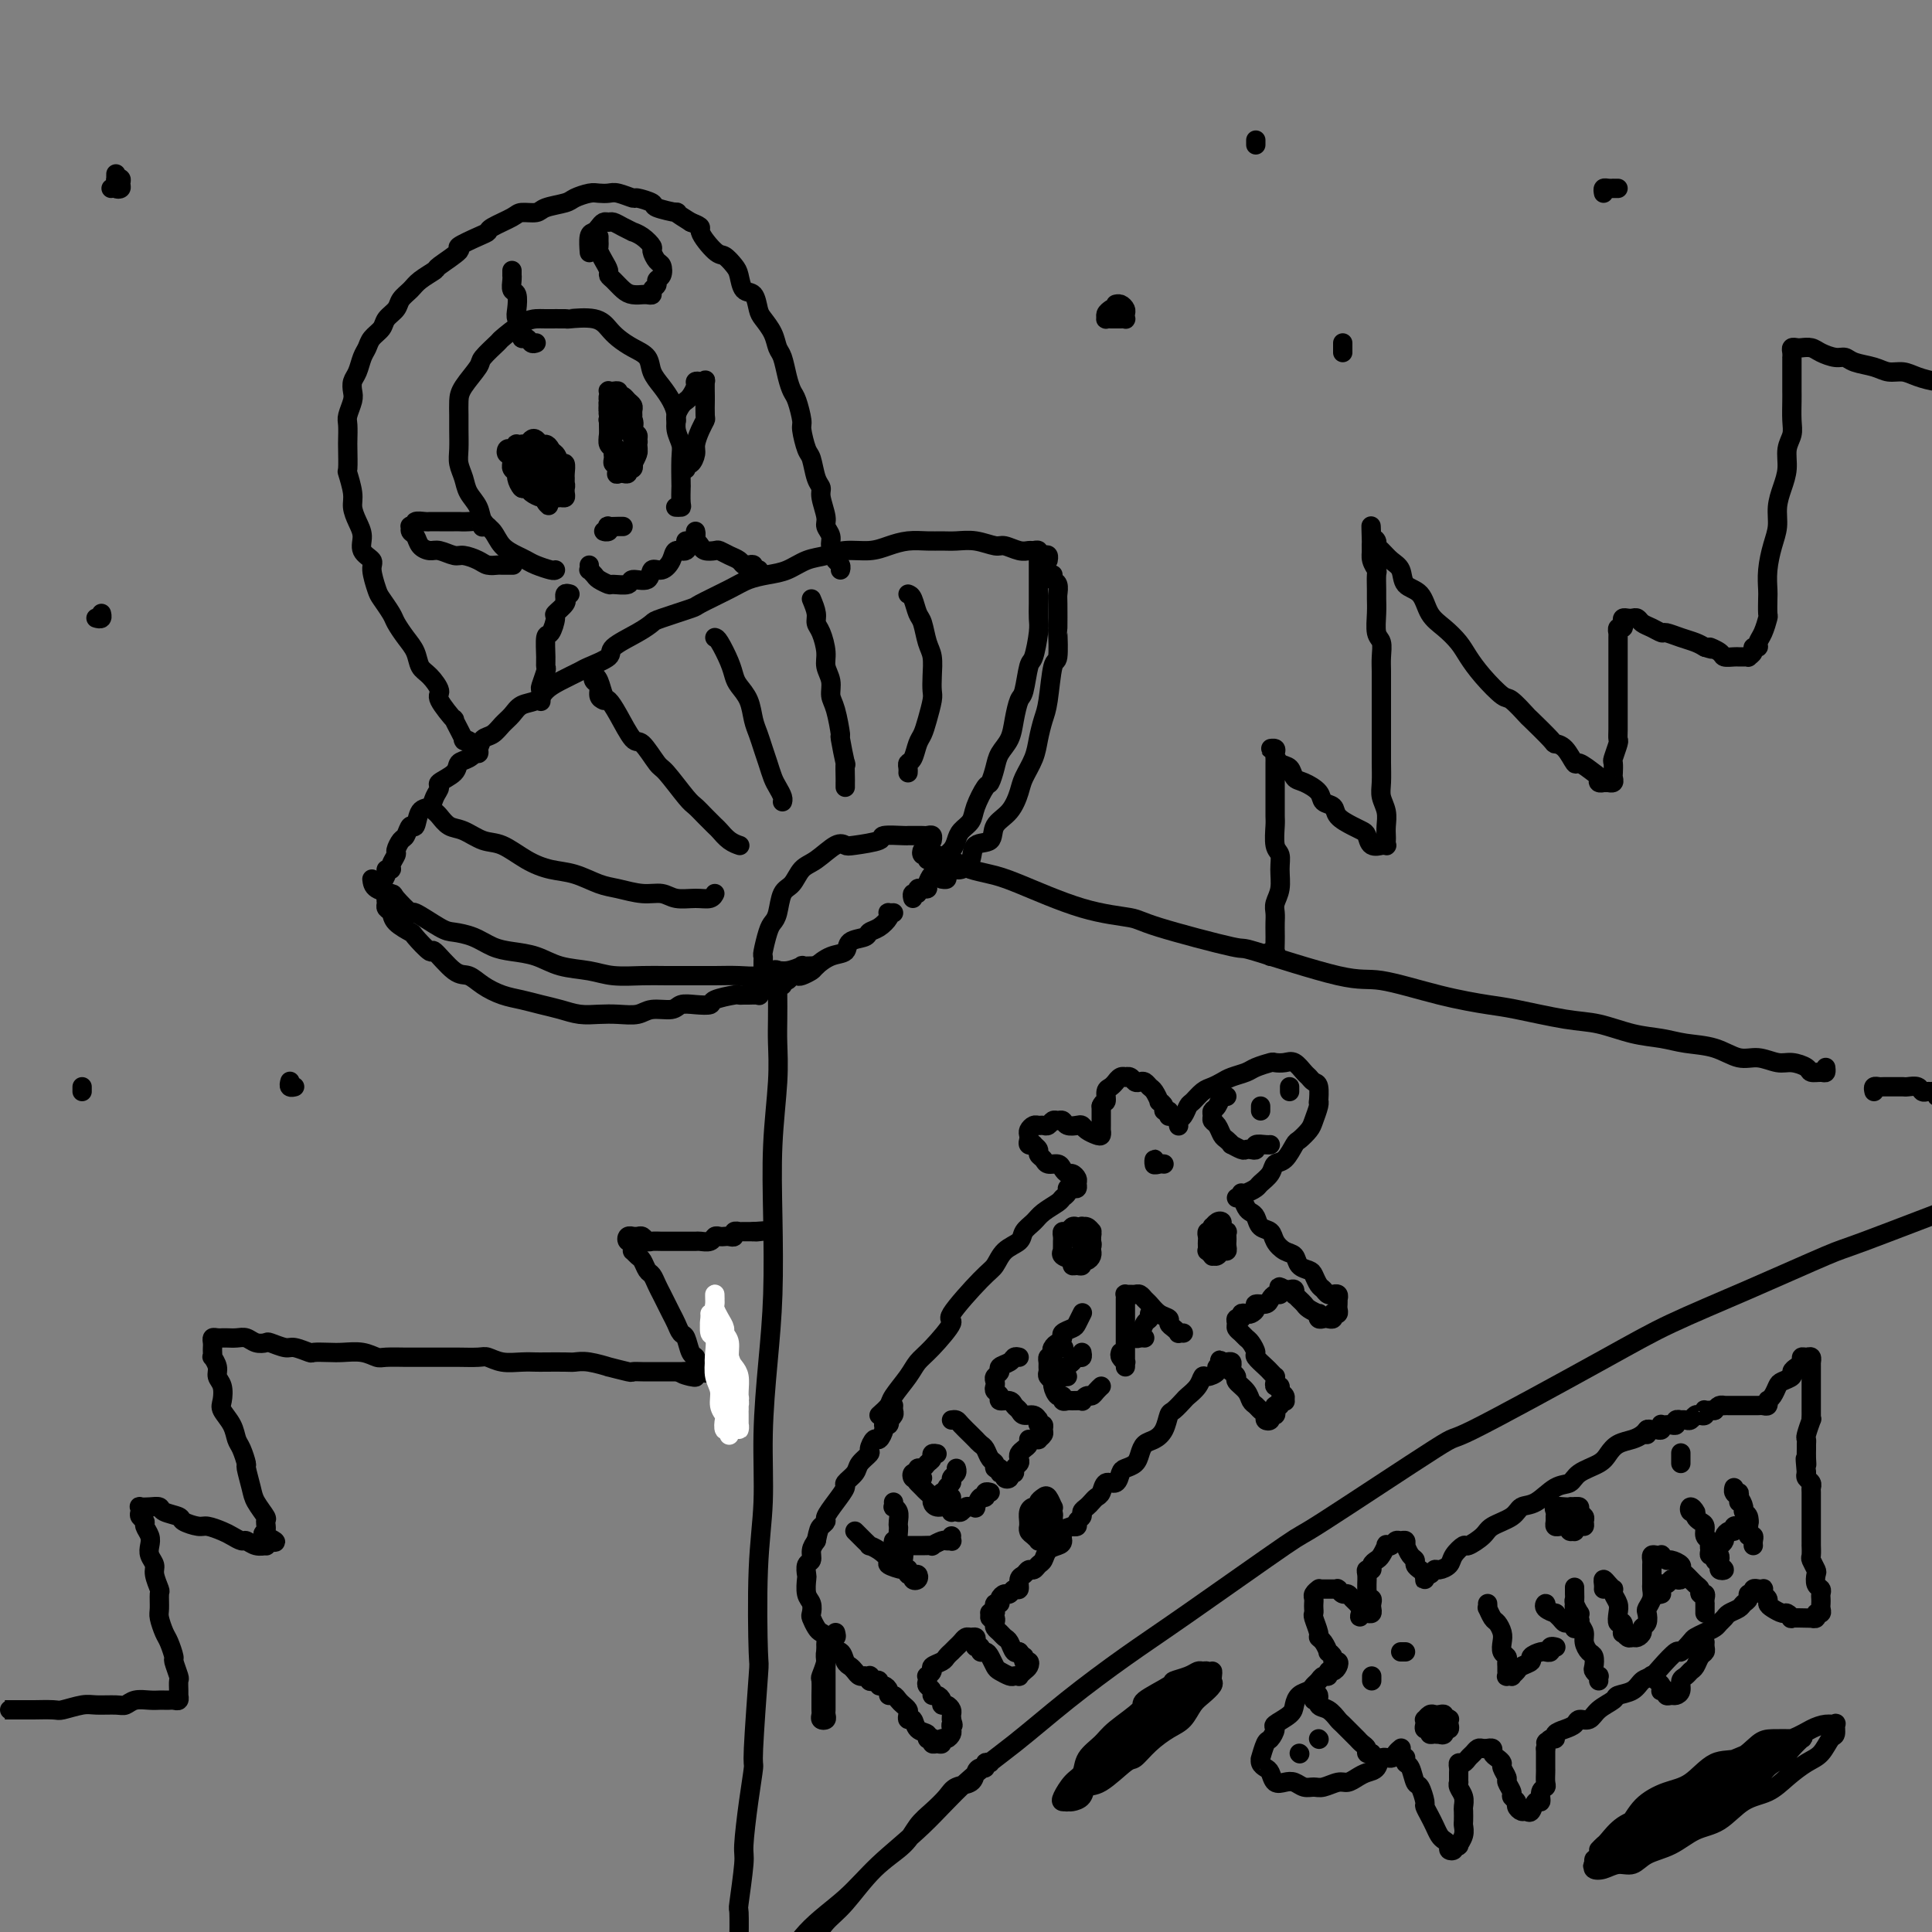 <svg viewBox='0 0 400 400' version='1.1' xmlns='http://www.w3.org/2000/svg' xmlns:xlink='http://www.w3.org/1999/xlink'><rect x="0" y="0" width="400" height="400" fill="#808080" stroke="none"/><g fill='none' stroke='rgb(0,0,0)' stroke-width='4' stroke-linecap='round' stroke-linejoin='round'><path d='M99,155c0.131,0.516 0.262,1.032 0,1c-0.262,-0.032 -0.916,-0.613 -1,-1c-0.084,-0.387 0.401,-0.580 0,-1c-0.401,-0.420 -1.688,-1.069 -2,-1c-0.312,0.069 0.353,0.854 0,0c-0.353,-0.854 -1.722,-3.349 -2,-4c-0.278,-0.651 0.535,0.542 0,0c-0.535,-0.542 -2.419,-2.820 -3,-4c-0.581,-1.180 0.140,-1.263 0,-2c-0.140,-0.737 -1.141,-2.127 -2,-3c-0.859,-0.873 -1.577,-1.230 -2,-2c-0.423,-0.770 -0.551,-1.954 -1,-3c-0.449,-1.046 -1.219,-1.955 -2,-3c-0.781,-1.045 -1.573,-2.227 -2,-3c-0.427,-0.773 -0.491,-1.138 -1,-2c-0.509,-0.862 -1.465,-2.222 -2,-3c-0.535,-0.778 -0.650,-0.974 -1,-2c-0.350,-1.026 -0.934,-2.883 -1,-4c-0.066,-1.117 0.385,-1.496 0,-2c-0.385,-0.504 -1.605,-1.133 -2,-2c-0.395,-0.867 0.034,-1.970 0,-3c-0.034,-1.030 -0.531,-1.985 -1,-3c-0.469,-1.015 -0.910,-2.090 -1,-3c-0.090,-0.910 0.172,-1.657 0,-3c-0.172,-1.343 -0.778,-3.284 -1,-4c-0.222,-0.716 -0.061,-0.207 0,-1c0.061,-0.793 0.020,-2.888 0,-4c-0.020,-1.112 -0.019,-1.242 0,-2c0.019,-0.758 0.057,-2.143 0,-3c-0.057,-0.857 -0.208,-1.187 0,-2c0.208,-0.813 0.777,-2.108 1,-3c0.223,-0.892 0.102,-1.380 0,-2c-0.102,-0.620 -0.183,-1.374 0,-2c0.183,-0.626 0.630,-1.126 1,-2c0.370,-0.874 0.661,-2.121 1,-3c0.339,-0.879 0.725,-1.390 1,-2c0.275,-0.610 0.440,-1.318 1,-2c0.560,-0.682 1.515,-1.338 2,-2c0.485,-0.662 0.498,-1.332 1,-2c0.502,-0.668 1.491,-1.335 2,-2c0.509,-0.665 0.539,-1.328 1,-2c0.461,-0.672 1.355,-1.354 2,-2c0.645,-0.646 1.041,-1.257 2,-2c0.959,-0.743 2.480,-1.617 3,-2c0.520,-0.383 0.038,-0.274 1,-1c0.962,-0.726 3.368,-2.288 4,-3c0.632,-0.712 -0.510,-0.576 0,-1c0.510,-0.424 2.674,-1.410 4,-2c1.326,-0.590 1.816,-0.784 2,-1c0.184,-0.216 0.064,-0.453 1,-1c0.936,-0.547 2.930,-1.403 4,-2c1.070,-0.597 1.216,-0.933 2,-1c0.784,-0.067 2.206,0.136 3,0c0.794,-0.136 0.961,-0.611 2,-1c1.039,-0.389 2.950,-0.692 4,-1c1.050,-0.308 1.238,-0.619 2,-1c0.762,-0.381 2.096,-0.830 3,-1c0.904,-0.170 1.378,-0.060 2,0c0.622,0.060 1.394,0.072 2,0c0.606,-0.072 1.048,-0.227 2,0c0.952,0.227 2.414,0.835 3,1c0.586,0.165 0.295,-0.115 1,0c0.705,0.115 2.407,0.625 3,1c0.593,0.375 0.076,0.616 1,1c0.924,0.384 3.287,0.911 4,1c0.713,0.089 -0.225,-0.260 0,0c0.225,0.260 1.612,1.130 3,2'/><path d='M143,46c2.926,1.147 1.740,1.016 2,2c0.260,0.984 1.967,3.084 3,4c1.033,0.916 1.394,0.649 2,1c0.606,0.351 1.458,1.319 2,2c0.542,0.681 0.774,1.074 1,2c0.226,0.926 0.445,2.386 1,3c0.555,0.614 1.444,0.381 2,1c0.556,0.619 0.779,2.089 1,3c0.221,0.911 0.440,1.261 1,2c0.560,0.739 1.459,1.865 2,3c0.541,1.135 0.722,2.280 1,3c0.278,0.720 0.653,1.016 1,2c0.347,0.984 0.667,2.656 1,4c0.333,1.344 0.681,2.360 1,3c0.319,0.640 0.610,0.904 1,2c0.390,1.096 0.878,3.025 1,4c0.122,0.975 -0.121,0.996 0,2c0.121,1.004 0.606,2.991 1,4c0.394,1.009 0.698,1.040 1,2c0.302,0.960 0.602,2.848 1,4c0.398,1.152 0.895,1.568 1,2c0.105,0.432 -0.183,0.879 0,2c0.183,1.121 0.837,2.916 1,4c0.163,1.084 -0.166,1.456 0,2c0.166,0.544 0.828,1.259 1,2c0.172,0.741 -0.146,1.508 0,2c0.146,0.492 0.757,0.710 1,1c0.243,0.290 0.118,0.652 0,1c-0.118,0.348 -0.228,0.682 0,1c0.228,0.318 0.793,0.621 1,1c0.207,0.379 0.056,0.833 0,1c-0.056,0.167 -0.016,0.048 0,0c0.016,-0.048 0.008,-0.024 0,0'/><path d='M79,184c-0.122,-0.228 -0.244,-0.455 0,-1c0.244,-0.545 0.854,-1.407 1,-2c0.146,-0.593 -0.172,-0.917 0,-1c0.172,-0.083 0.834,0.076 1,0c0.166,-0.076 -0.163,-0.386 0,-1c0.163,-0.614 0.817,-1.532 1,-2c0.183,-0.468 -0.105,-0.487 0,-1c0.105,-0.513 0.605,-1.521 1,-2c0.395,-0.479 0.687,-0.428 1,-1c0.313,-0.572 0.647,-1.767 1,-2c0.353,-0.233 0.726,0.495 1,0c0.274,-0.495 0.449,-2.212 1,-3c0.551,-0.788 1.479,-0.648 2,-1c0.521,-0.352 0.636,-1.198 1,-2c0.364,-0.802 0.979,-1.562 1,-2c0.021,-0.438 -0.551,-0.554 0,-1c0.551,-0.446 2.227,-1.223 3,-2c0.773,-0.777 0.644,-1.555 1,-2c0.356,-0.445 1.197,-0.556 2,-1c0.803,-0.444 1.566,-1.221 2,-2c0.434,-0.779 0.538,-1.561 1,-2c0.462,-0.439 1.282,-0.537 2,-1c0.718,-0.463 1.332,-1.293 2,-2c0.668,-0.707 1.388,-1.291 2,-2c0.612,-0.709 1.117,-1.542 2,-2c0.883,-0.458 2.145,-0.542 3,-1c0.855,-0.458 1.302,-1.292 2,-2c0.698,-0.708 1.647,-1.291 3,-2c1.353,-0.709 3.111,-1.544 4,-2c0.889,-0.456 0.911,-0.532 2,-1c1.089,-0.468 3.246,-1.329 4,-2c0.754,-0.671 0.105,-1.154 1,-2c0.895,-0.846 3.335,-2.056 5,-3c1.665,-0.944 2.557,-1.621 3,-2c0.443,-0.379 0.438,-0.458 2,-1c1.562,-0.542 4.689,-1.546 6,-2c1.311,-0.454 0.804,-0.358 2,-1c1.196,-0.642 4.094,-2.021 6,-3c1.906,-0.979 2.820,-1.557 4,-2c1.180,-0.443 2.624,-0.750 4,-1c1.376,-0.250 2.682,-0.445 4,-1c1.318,-0.555 2.649,-1.472 4,-2c1.351,-0.528 2.724,-0.667 4,-1c1.276,-0.333 2.456,-0.860 4,-1c1.544,-0.140 3.452,0.106 5,0c1.548,-0.106 2.735,-0.564 4,-1c1.265,-0.436 2.610,-0.850 4,-1c1.390,-0.150 2.827,-0.036 4,0c1.173,0.036 2.081,-0.005 3,0c0.919,0.005 1.849,0.058 3,0c1.151,-0.058 2.522,-0.226 4,0c1.478,0.226 3.064,0.845 4,1c0.936,0.155 1.221,-0.156 2,0c0.779,0.156 2.050,0.777 3,1c0.950,0.223 1.578,0.046 2,0c0.422,-0.046 0.639,0.039 1,0c0.361,-0.039 0.867,-0.203 1,0c0.133,0.203 -0.108,0.773 0,1c0.108,0.227 0.565,0.112 1,0c0.435,-0.112 0.848,-0.223 1,0c0.152,0.223 0.043,0.778 0,1c-0.043,0.222 -0.022,0.111 0,0'/><path d='M77,182c0.088,0.736 0.177,1.473 1,2c0.823,0.527 2.381,0.845 3,1c0.619,0.155 0.300,0.146 1,1c0.700,0.854 2.420,2.571 3,3c0.580,0.429 0.020,-0.428 1,0c0.980,0.428 3.499,2.142 5,3c1.501,0.858 1.983,0.859 3,1c1.017,0.141 2.570,0.423 4,1c1.430,0.577 2.738,1.450 4,2c1.262,0.550 2.478,0.778 4,1c1.522,0.222 3.351,0.438 5,1c1.649,0.562 3.117,1.471 5,2c1.883,0.529 4.181,0.678 6,1c1.819,0.322 3.160,0.819 5,1c1.840,0.181 4.179,0.048 6,0c1.821,-0.048 3.124,-0.012 5,0c1.876,0.012 4.326,-0.001 6,0c1.674,0.001 2.572,0.015 4,0c1.428,-0.015 3.385,-0.060 5,0c1.615,0.060 2.886,0.226 4,0c1.114,-0.226 2.070,-0.845 3,-1c0.930,-0.155 1.832,0.155 3,0c1.168,-0.155 2.600,-0.773 3,-1c0.400,-0.227 -0.233,-0.061 0,0c0.233,0.061 1.332,0.016 2,0c0.668,-0.016 0.905,-0.005 1,0c0.095,0.005 0.047,0.002 0,0'/><path d='M215,115c0.000,0.389 0.000,0.778 0,1c-0.000,0.222 -0.000,0.275 0,1c0.000,0.725 0.001,2.120 0,3c-0.001,0.880 -0.003,1.245 0,2c0.003,0.755 0.012,1.900 0,3c-0.012,1.100 -0.045,2.155 0,3c0.045,0.845 0.167,1.481 0,3c-0.167,1.519 -0.622,3.921 -1,5c-0.378,1.079 -0.678,0.834 -1,2c-0.322,1.166 -0.668,3.743 -1,5c-0.332,1.257 -0.652,1.192 -1,2c-0.348,0.808 -0.723,2.487 -1,4c-0.277,1.513 -0.454,2.861 -1,4c-0.546,1.139 -1.460,2.069 -2,3c-0.540,0.931 -0.707,1.863 -1,3c-0.293,1.137 -0.712,2.479 -1,3c-0.288,0.521 -0.445,0.223 -1,1c-0.555,0.777 -1.510,2.631 -2,4c-0.490,1.369 -0.516,2.253 -1,3c-0.484,0.747 -1.425,1.356 -2,2c-0.575,0.644 -0.784,1.323 -1,2c-0.216,0.677 -0.440,1.351 -1,2c-0.560,0.649 -1.455,1.274 -2,2c-0.545,0.726 -0.738,1.553 -1,2c-0.262,0.447 -0.591,0.512 -1,1c-0.409,0.488 -0.898,1.398 -1,2c-0.102,0.602 0.184,0.898 0,1c-0.184,0.102 -0.838,0.012 -1,0c-0.162,-0.012 0.167,0.053 0,0c-0.167,-0.053 -0.829,-0.224 -1,0c-0.171,0.224 0.150,0.844 0,1c-0.150,0.156 -0.771,-0.150 -1,0c-0.229,0.150 -0.065,0.757 0,1c0.065,0.243 0.033,0.121 0,0'/><path d='M158,201c0.002,-0.339 0.003,-0.679 0,-1c-0.003,-0.321 -0.012,-0.625 0,-1c0.012,-0.375 0.045,-0.822 0,-1c-0.045,-0.178 -0.168,-0.086 0,-1c0.168,-0.914 0.625,-2.834 1,-4c0.375,-1.166 0.666,-1.576 1,-2c0.334,-0.424 0.710,-0.860 1,-2c0.290,-1.140 0.494,-2.982 1,-4c0.506,-1.018 1.316,-1.211 2,-2c0.684,-0.789 1.244,-2.172 2,-3c0.756,-0.828 1.710,-1.100 3,-2c1.290,-0.900 2.916,-2.427 4,-3c1.084,-0.573 1.626,-0.192 2,0c0.374,0.192 0.582,0.195 2,0c1.418,-0.195 4.047,-0.588 5,-1c0.953,-0.412 0.230,-0.842 1,-1c0.770,-0.158 3.032,-0.042 4,0c0.968,0.042 0.641,0.010 1,0c0.359,-0.010 1.403,0.001 2,0c0.597,-0.001 0.748,-0.014 1,0c0.252,0.014 0.603,0.055 1,0c0.397,-0.055 0.838,-0.207 1,0c0.162,0.207 0.046,0.773 0,1c-0.046,0.227 -0.023,0.113 0,0'/><path d='M162,204c-0.090,-0.452 -0.180,-0.905 0,-1c0.180,-0.095 0.630,0.167 1,0c0.370,-0.167 0.661,-0.765 1,-1c0.339,-0.235 0.726,-0.109 1,0c0.274,0.109 0.435,0.199 1,0c0.565,-0.199 1.536,-0.687 2,-1c0.464,-0.313 0.422,-0.451 1,-1c0.578,-0.549 1.775,-1.509 3,-2c1.225,-0.491 2.477,-0.512 3,-1c0.523,-0.488 0.316,-1.444 1,-2c0.684,-0.556 2.261,-0.713 3,-1c0.739,-0.287 0.642,-0.704 1,-1c0.358,-0.296 1.171,-0.472 2,-1c0.829,-0.528 1.672,-1.410 2,-2c0.328,-0.590 0.139,-0.890 0,-1c-0.139,-0.110 -0.230,-0.030 0,0c0.230,0.030 0.780,0.008 1,0c0.220,-0.008 0.110,-0.004 0,0'/><path d='M160,202c-0.113,-0.378 -0.226,-0.755 0,-1c0.226,-0.245 0.792,-0.357 1,0c0.208,0.357 0.057,1.184 0,2c-0.057,0.816 -0.019,1.622 0,3c0.019,1.378 0.019,3.330 0,5c-0.019,1.670 -0.057,3.060 0,5c0.057,1.940 0.209,4.430 0,8c-0.209,3.570 -0.778,8.220 -1,13c-0.222,4.780 -0.097,9.691 0,15c0.097,5.309 0.166,11.016 0,16c-0.166,4.984 -0.567,9.243 -1,14c-0.433,4.757 -0.900,10.010 -1,15c-0.100,4.990 0.165,9.717 0,14c-0.165,4.283 -0.762,8.124 -1,14c-0.238,5.876 -0.119,13.789 0,17c0.119,3.211 0.238,1.722 0,5c-0.238,3.278 -0.833,11.323 -1,15c-0.167,3.677 0.095,2.987 0,4c-0.095,1.013 -0.547,3.730 -1,7c-0.453,3.270 -0.906,7.095 -1,9c-0.094,1.905 0.171,1.892 0,4c-0.171,2.108 -0.778,6.338 -1,8c-0.222,1.662 -0.060,0.755 0,2c0.060,1.245 0.017,4.641 0,6c-0.017,1.359 -0.009,0.679 0,0'/><path d='M192,178c0.107,-0.452 0.213,-0.904 0,-1c-0.213,-0.096 -0.747,0.163 -1,0c-0.253,-0.163 -0.225,-0.748 0,-1c0.225,-0.252 0.646,-0.170 1,0c0.354,0.170 0.639,0.427 2,1c1.361,0.573 3.798,1.463 5,2c1.202,0.537 1.170,0.721 2,1c0.830,0.279 2.524,0.653 4,1c1.476,0.347 2.735,0.669 6,2c3.265,1.331 8.538,3.672 13,5c4.462,1.328 8.115,1.642 10,2c1.885,0.358 2.003,0.759 6,2c3.997,1.241 11.874,3.323 15,4c3.126,0.677 1.501,-0.050 5,1c3.499,1.050 12.121,3.877 17,5c4.879,1.123 6.015,0.543 9,1c2.985,0.457 7.818,1.953 12,3c4.182,1.047 7.712,1.646 10,2c2.288,0.354 3.332,0.462 6,1c2.668,0.538 6.960,1.507 10,2c3.040,0.493 4.829,0.512 7,1c2.171,0.488 4.723,1.445 7,2c2.277,0.555 4.278,0.708 6,1c1.722,0.292 3.164,0.723 5,1c1.836,0.277 4.066,0.399 6,1c1.934,0.601 3.573,1.680 5,2c1.427,0.320 2.643,-0.121 4,0c1.357,0.121 2.853,0.803 4,1c1.147,0.197 1.943,-0.090 3,0c1.057,0.090 2.374,0.556 3,1c0.626,0.444 0.560,0.865 1,1c0.440,0.135 1.386,-0.015 2,0c0.614,0.015 0.896,0.196 1,0c0.104,-0.196 0.030,-0.770 0,-1c-0.030,-0.230 -0.015,-0.115 0,0'/><path d='M205,365c-0.446,-0.117 -0.891,-0.235 -1,0c-0.109,0.235 0.119,0.822 0,1c-0.119,0.178 -0.583,-0.052 -1,0c-0.417,0.052 -0.786,0.387 -1,1c-0.214,0.613 -0.273,1.503 -1,2c-0.727,0.497 -2.121,0.600 -3,1c-0.879,0.400 -1.244,1.097 -2,2c-0.756,0.903 -1.903,2.013 -3,3c-1.097,0.987 -2.146,1.852 -3,3c-0.854,1.148 -1.515,2.578 -3,4c-1.485,1.422 -3.794,2.835 -6,5c-2.206,2.165 -4.308,5.082 -6,7c-1.692,1.918 -2.974,2.839 -4,4c-1.026,1.161 -1.796,2.564 -3,4c-1.204,1.436 -2.841,2.906 -4,4c-1.159,1.094 -1.839,1.811 -3,3c-1.161,1.189 -2.801,2.848 -4,4c-1.199,1.152 -1.956,1.795 -3,3c-1.044,1.205 -2.373,2.972 -3,4c-0.627,1.028 -0.551,1.319 -1,2c-0.449,0.681 -1.423,1.753 -2,2c-0.577,0.247 -0.758,-0.329 -1,0c-0.242,0.329 -0.545,1.565 -1,2c-0.455,0.435 -1.060,0.069 -1,0c0.060,-0.069 0.787,0.157 1,0c0.213,-0.157 -0.087,-0.699 0,-1c0.087,-0.301 0.563,-0.362 1,-1c0.437,-0.638 0.836,-1.854 1,-2c0.164,-0.146 0.095,0.777 1,0c0.905,-0.777 2.786,-3.255 4,-5c1.214,-1.745 1.763,-2.757 3,-4c1.237,-1.243 3.164,-2.716 5,-5c1.836,-2.284 3.582,-5.378 6,-8c2.418,-2.622 5.507,-4.771 8,-7c2.493,-2.229 4.391,-4.539 7,-7c2.609,-2.461 5.930,-5.073 9,-8c3.070,-2.927 5.888,-6.170 9,-9c3.112,-2.830 6.518,-5.247 10,-8c3.482,-2.753 7.041,-5.840 11,-9c3.959,-3.160 8.319,-6.391 12,-9c3.681,-2.609 6.684,-4.596 13,-9c6.316,-4.404 15.947,-11.226 20,-14c4.053,-2.774 2.530,-1.499 8,-5c5.470,-3.501 17.934,-11.777 23,-15c5.066,-3.223 2.734,-1.393 8,-4c5.266,-2.607 18.130,-9.652 26,-14c7.870,-4.348 10.747,-6.000 15,-8c4.253,-2.000 9.881,-4.348 16,-7c6.119,-2.652 12.729,-5.608 16,-7c3.271,-1.392 3.202,-1.219 8,-3c4.798,-1.781 14.463,-5.516 21,-8c6.537,-2.484 9.946,-3.719 14,-5c4.054,-1.281 8.753,-2.609 13,-4c4.247,-1.391 8.041,-2.844 12,-4c3.959,-1.156 8.081,-2.015 12,-3c3.919,-0.985 7.634,-2.096 10,-3c2.366,-0.904 3.382,-1.600 6,-2c2.618,-0.400 6.839,-0.503 10,-1c3.161,-0.497 5.263,-1.387 7,-2c1.737,-0.613 3.109,-0.948 5,-1c1.891,-0.052 4.301,0.178 6,0c1.699,-0.178 2.688,-0.766 4,-1c1.312,-0.234 2.947,-0.115 4,0c1.053,0.115 1.525,0.227 3,0c1.475,-0.227 3.953,-0.793 5,-1c1.047,-0.207 0.662,-0.055 1,0c0.338,0.055 1.400,0.015 2,0c0.600,-0.015 0.738,-0.004 1,0c0.262,0.004 0.647,0.001 1,0c0.353,-0.001 0.672,-0.000 1,0c0.328,0.000 0.664,0.000 1,0'/><path d='M525,222c8.500,-1.000 4.250,-0.500 0,0'/><path d='M108,95c0.000,-0.118 0.000,-0.236 0,0c-0.000,0.236 -0.001,0.828 0,1c0.001,0.172 0.002,-0.074 0,0c-0.002,0.074 -0.009,0.469 0,1c0.009,0.531 0.035,1.200 0,2c-0.035,0.800 -0.129,1.732 0,2c0.129,0.268 0.483,-0.128 1,0c0.517,0.128 1.199,0.781 2,1c0.801,0.219 1.721,0.004 2,0c0.279,-0.004 -0.083,0.202 0,0c0.083,-0.202 0.610,-0.814 1,-1c0.390,-0.186 0.641,0.052 1,0c0.359,-0.052 0.825,-0.394 1,-1c0.175,-0.606 0.058,-1.475 0,-2c-0.058,-0.525 -0.057,-0.705 0,-1c0.057,-0.295 0.170,-0.705 0,-1c-0.170,-0.295 -0.623,-0.475 -1,-1c-0.377,-0.525 -0.678,-1.396 -1,-2c-0.322,-0.604 -0.663,-0.943 -1,-1c-0.337,-0.057 -0.668,0.166 -1,0c-0.332,-0.166 -0.663,-0.722 -1,-1c-0.337,-0.278 -0.679,-0.278 -1,0c-0.321,0.278 -0.622,0.833 -1,1c-0.378,0.167 -0.835,-0.054 -1,0c-0.165,0.054 -0.038,0.384 0,1c0.038,0.616 -0.011,1.517 0,2c0.011,0.483 0.084,0.549 0,1c-0.084,0.451 -0.325,1.286 0,2c0.325,0.714 1.216,1.306 2,2c0.784,0.694 1.460,1.489 2,2c0.540,0.511 0.944,0.736 1,1c0.056,0.264 -0.237,0.565 0,1c0.237,0.435 1.004,1.003 1,1c-0.004,-0.003 -0.778,-0.578 -1,-1c-0.222,-0.422 0.108,-0.693 0,-1c-0.108,-0.307 -0.655,-0.650 -1,-1c-0.345,-0.350 -0.487,-0.706 -1,-1c-0.513,-0.294 -1.395,-0.526 -2,-1c-0.605,-0.474 -0.932,-1.189 -1,-2c-0.068,-0.811 0.122,-1.719 0,-2c-0.122,-0.281 -0.555,0.065 -1,0c-0.445,-0.065 -0.901,-0.539 -1,-1c-0.099,-0.461 0.158,-0.908 0,-1c-0.158,-0.092 -0.731,0.171 -1,0c-0.269,-0.171 -0.232,-0.775 0,-1c0.232,-0.225 0.661,-0.071 1,0c0.339,0.071 0.587,0.061 1,0c0.413,-0.061 0.989,-0.171 1,0c0.011,0.171 -0.543,0.623 0,1c0.543,0.377 2.184,0.678 3,1c0.816,0.322 0.808,0.663 1,1c0.192,0.337 0.583,0.668 1,1c0.417,0.332 0.859,0.663 1,1c0.141,0.337 -0.018,0.680 0,1c0.018,0.320 0.212,0.619 0,1c-0.212,0.381 -0.829,0.845 -1,1c-0.171,0.155 0.104,-0.000 0,0c-0.104,0.000 -0.588,0.155 -1,0c-0.412,-0.155 -0.751,-0.619 -1,-1c-0.249,-0.381 -0.407,-0.679 -1,-1c-0.593,-0.321 -1.621,-0.663 -2,-1c-0.379,-0.337 -0.108,-0.668 0,-1c0.108,-0.332 0.054,-0.666 0,-1'/><path d='M108,96c-0.462,-0.574 -0.117,-0.010 0,0c0.117,0.010 0.005,-0.534 0,-1c-0.005,-0.466 0.098,-0.854 0,-1c-0.098,-0.146 -0.396,-0.050 0,0c0.396,0.050 1.486,0.055 2,0c0.514,-0.055 0.452,-0.170 1,0c0.548,0.170 1.706,0.627 2,1c0.294,0.373 -0.275,0.664 0,1c0.275,0.336 1.394,0.716 2,1c0.606,0.284 0.698,0.471 1,1c0.302,0.529 0.814,1.399 1,2c0.186,0.601 0.047,0.931 0,1c-0.047,0.069 -0.001,-0.124 0,0c0.001,0.124 -0.044,0.567 0,1c0.044,0.433 0.176,0.858 0,1c-0.176,0.142 -0.662,0.002 -1,0c-0.338,-0.002 -0.529,0.132 -1,0c-0.471,-0.132 -1.223,-0.532 -2,-1c-0.777,-0.468 -1.580,-1.003 -2,-1c-0.420,0.003 -0.456,0.544 -1,0c-0.544,-0.544 -1.596,-2.173 -2,-3c-0.404,-0.827 -0.161,-0.852 0,-1c0.161,-0.148 0.238,-0.418 0,-1c-0.238,-0.582 -0.792,-1.477 -1,-2c-0.208,-0.523 -0.071,-0.676 0,-1c0.071,-0.324 0.075,-0.819 0,-1c-0.075,-0.181 -0.228,-0.048 0,0c0.228,0.048 0.839,0.012 1,0c0.161,-0.012 -0.127,0.000 0,0c0.127,-0.000 0.668,-0.012 1,0c0.332,0.012 0.456,0.050 1,0c0.544,-0.050 1.509,-0.187 2,0c0.491,0.187 0.510,0.698 1,1c0.490,0.302 1.452,0.396 2,1c0.548,0.604 0.683,1.720 1,2c0.317,0.280 0.818,-0.274 1,0c0.182,0.274 0.047,1.378 0,2c-0.047,0.622 -0.005,0.763 0,1c0.005,0.237 -0.027,0.571 0,1c0.027,0.429 0.113,0.952 0,1c-0.113,0.048 -0.425,-0.379 -1,0c-0.575,0.379 -1.415,1.563 -2,2c-0.585,0.437 -0.916,0.127 -1,0c-0.084,-0.127 0.080,-0.071 0,0c-0.080,0.071 -0.404,0.156 -1,0c-0.596,-0.156 -1.465,-0.553 -2,-1c-0.535,-0.447 -0.736,-0.946 -1,-1c-0.264,-0.054 -0.592,0.335 -1,0c-0.408,-0.335 -0.895,-1.396 -1,-2c-0.105,-0.604 0.171,-0.753 0,-1c-0.171,-0.247 -0.788,-0.592 -1,-1c-0.212,-0.408 -0.020,-0.880 0,-1c0.020,-0.120 -0.131,0.112 0,0c0.131,-0.112 0.545,-0.568 1,-1c0.455,-0.432 0.952,-0.840 1,-1c0.048,-0.160 -0.353,-0.072 0,0c0.353,0.072 1.461,0.127 2,0c0.539,-0.127 0.509,-0.438 1,0c0.491,0.438 1.505,1.623 2,2c0.495,0.377 0.473,-0.054 1,0c0.527,0.054 1.605,0.593 2,1c0.395,0.407 0.107,0.682 0,1c-0.107,0.318 -0.032,0.678 0,1c0.032,0.322 0.020,0.607 0,1c-0.020,0.393 -0.047,0.894 0,1c0.047,0.106 0.170,-0.181 0,0c-0.170,0.181 -0.633,0.832 -1,1c-0.367,0.168 -0.637,-0.147 -1,0c-0.363,0.147 -0.818,0.756 -1,1c-0.182,0.244 -0.091,0.122 0,0'/><path d='M113,103c-0.647,0.766 -0.766,-0.319 -1,-1c-0.234,-0.681 -0.585,-0.957 -1,-1c-0.415,-0.043 -0.896,0.146 -1,0c-0.104,-0.146 0.168,-0.627 0,-1c-0.168,-0.373 -0.776,-0.639 -1,-1c-0.224,-0.361 -0.064,-0.817 0,-1c0.064,-0.183 0.032,-0.091 0,0'/><path d='M128,88c0.113,-0.416 0.226,-0.832 0,-1c-0.226,-0.168 -0.792,-0.088 -1,0c-0.208,0.088 -0.060,0.182 0,0c0.060,-0.182 0.030,-0.641 0,-1c-0.030,-0.359 -0.060,-0.617 0,-1c0.060,-0.383 0.212,-0.891 0,-1c-0.212,-0.109 -0.786,0.181 -1,0c-0.214,-0.181 -0.069,-0.833 0,-1c0.069,-0.167 0.060,0.151 0,0c-0.060,-0.151 -0.171,-0.769 0,-1c0.171,-0.231 0.624,-0.073 1,0c0.376,0.073 0.675,0.061 1,0c0.325,-0.061 0.676,-0.171 1,0c0.324,0.171 0.623,0.624 1,1c0.377,0.376 0.834,0.674 1,1c0.166,0.326 0.041,0.679 0,1c-0.041,0.321 0.000,0.612 0,1c-0.000,0.388 -0.043,0.875 0,1c0.043,0.125 0.170,-0.113 0,0c-0.170,0.113 -0.638,0.576 -1,1c-0.362,0.424 -0.618,0.809 -1,1c-0.382,0.191 -0.891,0.188 -1,0c-0.109,-0.188 0.181,-0.561 0,-1c-0.181,-0.439 -0.833,-0.943 -1,-1c-0.167,-0.057 0.151,0.335 0,0c-0.151,-0.335 -0.773,-1.395 -1,-2c-0.227,-0.605 -0.061,-0.754 0,-1c0.061,-0.246 0.016,-0.588 0,-1c-0.016,-0.412 -0.001,-0.895 0,-1c0.001,-0.105 -0.010,0.167 0,0c0.010,-0.167 0.040,-0.774 0,-1c-0.040,-0.226 -0.152,-0.071 0,0c0.152,0.071 0.566,0.057 1,0c0.434,-0.057 0.887,-0.156 1,0c0.113,0.156 -0.113,0.567 0,1c0.113,0.433 0.566,0.889 1,1c0.434,0.111 0.848,-0.124 1,0c0.152,0.124 0.041,0.607 0,1c-0.041,0.393 -0.011,0.697 0,1c0.011,0.303 0.004,0.607 0,1c-0.004,0.393 -0.004,0.876 0,1c0.004,0.124 0.011,-0.109 0,0c-0.011,0.109 -0.040,0.562 0,1c0.040,0.438 0.151,0.860 0,1c-0.151,0.140 -0.562,-0.004 -1,0c-0.438,0.004 -0.902,0.156 -1,0c-0.098,-0.156 0.169,-0.620 0,-1c-0.169,-0.380 -0.775,-0.676 -1,-1c-0.225,-0.324 -0.071,-0.674 0,-1c0.071,-0.326 0.058,-0.626 0,-1c-0.058,-0.374 -0.159,-0.821 0,-1c0.159,-0.179 0.580,-0.089 1,0'/><path d='M128,84c0.160,-0.373 1.559,1.195 2,2c0.441,0.805 -0.078,0.847 0,1c0.078,0.153 0.753,0.419 1,1c0.247,0.581 0.066,1.479 0,2c-0.066,0.521 -0.017,0.665 0,1c0.017,0.335 0.000,0.859 0,1c-0.000,0.141 0.015,-0.102 0,0c-0.015,0.102 -0.060,0.549 0,1c0.060,0.451 0.224,0.906 0,1c-0.224,0.094 -0.834,-0.174 -1,0c-0.166,0.174 0.114,0.790 0,1c-0.114,0.210 -0.623,0.016 -1,0c-0.377,-0.016 -0.623,0.148 -1,0c-0.377,-0.148 -0.886,-0.606 -1,-1c-0.114,-0.394 0.166,-0.722 0,-1c-0.166,-0.278 -0.776,-0.504 -1,-1c-0.224,-0.496 -0.060,-1.261 0,-2c0.060,-0.739 0.016,-1.451 0,-2c-0.016,-0.549 -0.005,-0.936 0,-1c0.005,-0.064 0.004,0.193 0,0c-0.004,-0.193 -0.012,-0.837 0,-1c0.012,-0.163 0.045,0.155 0,0c-0.045,-0.155 -0.167,-0.785 0,-1c0.167,-0.215 0.623,-0.016 1,0c0.377,0.016 0.674,-0.150 1,0c0.326,0.150 0.679,0.618 1,1c0.321,0.382 0.608,0.679 1,1c0.392,0.321 0.890,0.665 1,1c0.110,0.335 -0.167,0.662 0,1c0.167,0.338 0.778,0.686 1,1c0.222,0.314 0.056,0.595 0,1c-0.056,0.405 -0.001,0.935 0,1c0.001,0.065 -0.052,-0.336 0,0c0.052,0.336 0.207,1.410 0,2c-0.207,0.590 -0.777,0.695 -1,1c-0.223,0.305 -0.097,0.811 0,1c0.097,0.189 0.167,0.063 0,0c-0.167,-0.063 -0.569,-0.062 -1,0c-0.431,0.062 -0.890,0.185 -1,0c-0.110,-0.185 0.128,-0.679 0,-1c-0.128,-0.321 -0.623,-0.471 -1,-1c-0.377,-0.529 -0.637,-1.438 -1,-2c-0.363,-0.562 -0.830,-0.778 -1,-1c-0.170,-0.222 -0.041,-0.451 0,-1c0.041,-0.549 -0.004,-1.419 0,-2c0.004,-0.581 0.056,-0.873 0,-1c-0.056,-0.127 -0.221,-0.088 0,0c0.221,0.088 0.828,0.224 1,0c0.172,-0.224 -0.090,-0.808 0,-1c0.090,-0.192 0.532,0.008 1,0c0.468,-0.008 0.962,-0.223 1,0c0.038,0.223 -0.378,0.886 0,1c0.378,0.114 1.551,-0.320 2,0c0.449,0.320 0.172,1.396 0,2c-0.172,0.604 -0.241,0.738 0,1c0.241,0.262 0.793,0.652 1,1c0.207,0.348 0.069,0.652 0,1c-0.069,0.348 -0.070,0.738 0,1c0.070,0.262 0.211,0.395 0,1c-0.211,0.605 -0.774,1.683 -1,2c-0.226,0.317 -0.116,-0.125 0,0c0.116,0.125 0.238,0.818 0,1c-0.238,0.182 -0.837,-0.147 -1,0c-0.163,0.147 0.110,0.770 0,1c-0.110,0.230 -0.603,0.066 -1,0c-0.397,-0.066 -0.699,-0.033 -1,0'/><path d='M128,98c-0.635,0.611 -0.223,-0.361 0,-1c0.223,-0.639 0.256,-0.944 0,-1c-0.256,-0.056 -0.801,0.139 -1,0c-0.199,-0.139 -0.053,-0.612 0,-1c0.053,-0.388 0.014,-0.692 0,-1c-0.014,-0.308 -0.004,-0.619 0,-1c0.004,-0.381 0.001,-0.833 0,-1c-0.001,-0.167 -0.000,-0.048 0,0c0.000,0.048 0.000,0.024 0,0'/><path d='M115,118c-0.133,0.088 -0.266,0.176 -1,0c-0.734,-0.176 -2.069,-0.618 -3,-1c-0.931,-0.382 -1.458,-0.706 -2,-1c-0.542,-0.294 -1.100,-0.557 -2,-1c-0.900,-0.443 -2.143,-1.066 -3,-2c-0.857,-0.934 -1.329,-2.178 -2,-3c-0.671,-0.822 -1.543,-1.220 -2,-2c-0.457,-0.780 -0.501,-1.940 -1,-3c-0.499,-1.060 -1.454,-2.020 -2,-3c-0.546,-0.980 -0.682,-1.980 -1,-3c-0.318,-1.020 -0.817,-2.058 -1,-3c-0.183,-0.942 -0.048,-1.787 0,-3c0.048,-1.213 0.010,-2.794 0,-4c-0.010,-1.206 0.008,-2.037 0,-3c-0.008,-0.963 -0.044,-2.059 0,-3c0.044,-0.941 0.166,-1.728 1,-3c0.834,-1.272 2.379,-3.031 3,-4c0.621,-0.969 0.317,-1.149 1,-2c0.683,-0.851 2.355,-2.371 3,-3c0.645,-0.629 0.265,-0.365 1,-1c0.735,-0.635 2.585,-2.170 4,-3c1.415,-0.830 2.395,-0.956 3,-1c0.605,-0.044 0.834,-0.006 2,0c1.166,0.006 3.270,-0.021 4,0c0.730,0.021 0.085,0.089 1,0c0.915,-0.089 3.391,-0.334 5,0c1.609,0.334 2.353,1.247 3,2c0.647,0.753 1.198,1.345 2,2c0.802,0.655 1.853,1.372 3,2c1.147,0.628 2.388,1.168 3,2c0.612,0.832 0.594,1.955 1,3c0.406,1.045 1.237,2.013 2,3c0.763,0.987 1.458,1.994 2,3c0.542,1.006 0.930,2.011 1,3c0.070,0.989 -0.177,1.961 0,3c0.177,1.039 0.779,2.145 1,3c0.221,0.855 0.060,1.459 0,3c-0.060,1.541 -0.020,4.021 0,5c0.020,0.979 0.019,0.459 0,1c-0.019,0.541 -0.058,2.145 0,3c0.058,0.855 0.211,0.961 0,1c-0.211,0.039 -0.788,0.010 -1,0c-0.212,-0.010 -0.061,-0.003 0,0c0.061,0.003 0.030,0.001 0,0'/><path d='M111,71c-0.342,0.126 -0.684,0.252 -1,0c-0.316,-0.252 -0.607,-0.881 -1,-1c-0.393,-0.119 -0.889,0.273 -1,0c-0.111,-0.273 0.163,-1.210 0,-2c-0.163,-0.790 -0.762,-1.434 -1,-2c-0.238,-0.566 -0.116,-1.056 0,-2c0.116,-0.944 0.227,-2.343 0,-3c-0.227,-0.657 -0.793,-0.572 -1,-1c-0.207,-0.428 -0.055,-1.369 0,-2c0.055,-0.631 0.015,-0.953 0,-1c-0.015,-0.047 -0.004,0.180 0,0c0.004,-0.180 0.001,-0.766 0,-1c-0.001,-0.234 -0.001,-0.117 0,0'/><path d='M101,109c-0.402,-0.030 -0.805,-0.061 -1,0c-0.195,0.061 -0.183,0.212 0,0c0.183,-0.212 0.537,-0.789 0,-1c-0.537,-0.211 -1.965,-0.057 -3,0c-1.035,0.057 -1.676,0.015 -2,0c-0.324,-0.015 -0.329,-0.005 -1,0c-0.671,0.005 -2.007,0.005 -3,0c-0.993,-0.005 -1.643,-0.015 -2,0c-0.357,0.015 -0.421,0.056 -1,0c-0.579,-0.056 -1.673,-0.208 -2,0c-0.327,0.208 0.112,0.776 0,1c-0.112,0.224 -0.774,0.105 -1,0c-0.226,-0.105 -0.016,-0.196 0,0c0.016,0.196 -0.163,0.678 0,1c0.163,0.322 0.666,0.482 1,1c0.334,0.518 0.497,1.392 1,2c0.503,0.608 1.346,0.950 2,1c0.654,0.050 1.119,-0.193 2,0c0.881,0.193 2.176,0.822 3,1c0.824,0.178 1.175,-0.096 2,0c0.825,0.096 2.123,0.562 3,1c0.877,0.438 1.332,0.850 2,1c0.668,0.150 1.550,0.040 2,0c0.450,-0.040 0.467,-0.011 1,0c0.533,0.011 1.581,0.003 2,0c0.419,-0.003 0.210,-0.002 0,0'/><path d='M140,87c0.024,0.060 0.048,0.119 0,0c-0.048,-0.119 -0.166,-0.417 0,-1c0.166,-0.583 0.618,-1.452 1,-2c0.382,-0.548 0.694,-0.774 1,-1c0.306,-0.226 0.608,-0.452 1,-1c0.392,-0.548 0.876,-1.418 1,-2c0.124,-0.582 -0.110,-0.877 0,-1c0.110,-0.123 0.566,-0.074 1,0c0.434,0.074 0.848,0.174 1,0c0.152,-0.174 0.041,-0.622 0,0c-0.041,0.622 -0.014,2.315 0,3c0.014,0.685 0.014,0.361 0,1c-0.014,0.639 -0.041,2.239 0,3c0.041,0.761 0.152,0.681 0,1c-0.152,0.319 -0.566,1.037 -1,2c-0.434,0.963 -0.887,2.171 -1,3c-0.113,0.829 0.113,1.280 0,2c-0.113,0.720 -0.566,1.708 -1,2c-0.434,0.292 -0.847,-0.114 -1,0c-0.153,0.114 -0.044,0.747 0,1c0.044,0.253 0.022,0.127 0,0'/><path d='M126,110c-0.532,-0.030 -1.064,-0.061 -1,0c0.064,0.061 0.725,0.212 1,0c0.275,-0.212 0.165,-0.789 0,-1c-0.165,-0.211 -0.384,-0.057 0,0c0.384,0.057 1.373,0.015 2,0c0.627,-0.015 0.894,-0.004 1,0c0.106,0.004 0.053,0.002 0,0'/><path d='M122,117c0.026,0.447 0.053,0.894 0,1c-0.053,0.106 -0.185,-0.130 0,0c0.185,0.130 0.688,0.624 1,1c0.312,0.376 0.435,0.632 1,1c0.565,0.368 1.574,0.847 2,1c0.426,0.153 0.270,-0.019 1,0c0.730,0.019 2.345,0.231 3,0c0.655,-0.231 0.351,-0.904 1,-1c0.649,-0.096 2.253,0.387 3,0c0.747,-0.387 0.638,-1.643 1,-2c0.362,-0.357 1.196,0.185 2,0c0.804,-0.185 1.578,-1.096 2,-2c0.422,-0.904 0.491,-1.801 1,-2c0.509,-0.199 1.457,0.300 2,0c0.543,-0.300 0.682,-1.400 1,-2c0.318,-0.600 0.816,-0.700 1,-1c0.184,-0.300 0.052,-0.800 0,-1c-0.052,-0.200 -0.026,-0.100 0,0'/><path d='M118,123c-0.427,-0.117 -0.854,-0.234 -1,0c-0.146,0.234 -0.010,0.820 0,1c0.010,0.180 -0.105,-0.046 0,0c0.105,0.046 0.431,0.363 0,1c-0.431,0.637 -1.618,1.595 -2,2c-0.382,0.405 0.041,0.256 0,1c-0.041,0.744 -0.546,2.382 -1,3c-0.454,0.618 -0.858,0.215 -1,1c-0.142,0.785 -0.024,2.758 0,4c0.024,1.242 -0.046,1.752 0,2c0.046,0.248 0.209,0.235 0,1c-0.209,0.765 -0.788,2.310 -1,3c-0.212,0.690 -0.057,0.525 0,1c0.057,0.475 0.015,1.589 0,2c-0.015,0.411 -0.004,0.117 0,0c0.004,-0.117 0.002,-0.059 0,0'/><path d='M142,112c0.336,0.022 0.671,0.045 1,0c0.329,-0.045 0.651,-0.156 1,0c0.349,0.156 0.726,0.581 1,1c0.274,0.419 0.444,0.833 1,1c0.556,0.167 1.497,0.087 2,0c0.503,-0.087 0.568,-0.181 1,0c0.432,0.181 1.230,0.636 2,1c0.770,0.364 1.512,0.637 2,1c0.488,0.363 0.723,0.815 1,1c0.277,0.185 0.596,0.102 1,0c0.404,-0.102 0.893,-0.223 1,0c0.107,0.223 -0.167,0.792 0,1c0.167,0.208 0.776,0.056 1,0c0.224,-0.056 0.064,-0.016 0,0c-0.064,0.016 -0.032,0.008 0,0'/><path d='M89,167c0.353,0.366 0.705,0.732 1,1c0.295,0.268 0.531,0.437 1,1c0.469,0.563 1.170,1.519 2,2c0.830,0.481 1.789,0.486 3,1c1.211,0.514 2.675,1.537 4,2c1.325,0.463 2.511,0.365 4,1c1.489,0.635 3.282,2.001 5,3c1.718,0.999 3.362,1.631 5,2c1.638,0.369 3.271,0.476 5,1c1.729,0.524 3.553,1.465 5,2c1.447,0.535 2.515,0.665 4,1c1.485,0.335 3.385,0.875 5,1c1.615,0.125 2.944,-0.166 4,0c1.056,0.166 1.838,0.790 3,1c1.162,0.210 2.703,0.005 4,0c1.297,-0.005 2.349,0.191 3,0c0.651,-0.191 0.900,-0.769 1,-1c0.100,-0.231 0.050,-0.116 0,0'/><path d='M125,145c-0.451,-0.218 -0.903,-0.436 -1,-1c-0.097,-0.564 0.159,-1.475 0,-2c-0.159,-0.525 -0.734,-0.664 -1,-1c-0.266,-0.336 -0.224,-0.868 0,-1c0.224,-0.132 0.630,0.138 1,1c0.370,0.862 0.703,2.318 1,3c0.297,0.682 0.559,0.589 1,1c0.441,0.411 1.061,1.325 2,3c0.939,1.675 2.199,4.112 3,5c0.801,0.888 1.145,0.226 2,1c0.855,0.774 2.221,2.984 3,4c0.779,1.016 0.972,0.840 2,2c1.028,1.160 2.891,3.658 4,5c1.109,1.342 1.466,1.529 2,2c0.534,0.471 1.247,1.226 2,2c0.753,0.774 1.547,1.566 2,2c0.453,0.434 0.565,0.508 1,1c0.435,0.492 1.194,1.402 2,2c0.806,0.598 1.659,0.885 2,1c0.341,0.115 0.171,0.057 0,0'/><path d='M148,132c0.222,0.049 0.445,0.098 1,1c0.555,0.902 1.444,2.657 2,4c0.556,1.343 0.779,2.274 1,3c0.221,0.726 0.440,1.247 1,2c0.560,0.753 1.459,1.737 2,3c0.541,1.263 0.722,2.803 1,4c0.278,1.197 0.652,2.050 1,3c0.348,0.950 0.672,1.998 1,3c0.328,1.002 0.662,1.957 1,3c0.338,1.043 0.679,2.174 1,3c0.321,0.826 0.622,1.346 1,2c0.378,0.654 0.833,1.443 1,2c0.167,0.557 0.045,0.881 0,1c-0.045,0.119 -0.013,0.034 0,0c0.013,-0.034 0.006,-0.017 0,0'/><path d='M168,124c0.444,1.075 0.889,2.150 1,3c0.111,0.850 -0.110,1.476 0,2c0.110,0.524 0.551,0.945 1,2c0.449,1.055 0.908,2.744 1,4c0.092,1.256 -0.181,2.079 0,3c0.181,0.921 0.818,1.940 1,3c0.182,1.060 -0.091,2.160 0,3c0.091,0.840 0.546,1.420 1,3c0.454,1.580 0.906,4.161 1,5c0.094,0.839 -0.171,-0.063 0,1c0.171,1.063 0.778,4.092 1,5c0.222,0.908 0.060,-0.307 0,0c-0.060,0.307 -0.016,2.134 0,3c0.016,0.866 0.004,0.772 0,1c-0.004,0.228 -0.001,0.780 0,1c0.001,0.220 0.001,0.110 0,0'/><path d='M188,123c0.334,0.116 0.668,0.231 1,1c0.332,0.769 0.664,2.190 1,3c0.336,0.810 0.678,1.008 1,2c0.322,0.992 0.623,2.778 1,4c0.377,1.222 0.830,1.881 1,3c0.170,1.119 0.057,2.698 0,4c-0.057,1.302 -0.057,2.325 0,3c0.057,0.675 0.170,1.000 0,2c-0.170,1.000 -0.624,2.674 -1,4c-0.376,1.326 -0.675,2.306 -1,3c-0.325,0.694 -0.675,1.104 -1,2c-0.325,0.896 -0.623,2.279 -1,3c-0.377,0.721 -0.833,0.781 -1,1c-0.167,0.219 -0.045,0.597 0,1c0.045,0.403 0.013,0.829 0,1c-0.013,0.171 -0.006,0.085 0,0'/><path d='M124,49c-0.006,0.327 -0.012,0.655 0,1c0.012,0.345 0.041,0.709 0,1c-0.041,0.291 -0.152,0.511 0,1c0.152,0.489 0.569,1.248 1,2c0.431,0.752 0.877,1.498 1,2c0.123,0.502 -0.079,0.762 0,1c0.079,0.238 0.437,0.456 1,1c0.563,0.544 1.330,1.413 2,2c0.670,0.587 1.241,0.890 2,1c0.759,0.110 1.705,0.026 2,0c0.295,-0.026 -0.060,0.004 0,0c0.060,-0.004 0.537,-0.043 1,0c0.463,0.043 0.912,0.167 1,0c0.088,-0.167 -0.186,-0.626 0,-1c0.186,-0.374 0.832,-0.662 1,-1c0.168,-0.338 -0.141,-0.724 0,-1c0.141,-0.276 0.733,-0.440 1,-1c0.267,-0.560 0.210,-1.516 0,-2c-0.210,-0.484 -0.572,-0.498 -1,-1c-0.428,-0.502 -0.922,-1.493 -1,-2c-0.078,-0.507 0.261,-0.531 0,-1c-0.261,-0.469 -1.120,-1.383 -2,-2c-0.880,-0.617 -1.780,-0.936 -2,-1c-0.220,-0.064 0.239,0.126 0,0c-0.239,-0.126 -1.177,-0.567 -2,-1c-0.823,-0.433 -1.530,-0.859 -2,-1c-0.470,-0.141 -0.704,0.001 -1,0c-0.296,-0.001 -0.654,-0.147 -1,0c-0.346,0.147 -0.681,0.586 -1,1c-0.319,0.414 -0.621,0.804 -1,1c-0.379,0.196 -0.833,0.197 -1,1c-0.167,0.803 -0.045,2.409 0,3c0.045,0.591 0.013,0.169 0,0c-0.013,-0.169 -0.006,-0.084 0,0'/><path d='M177,317c0.343,0.341 0.686,0.682 1,1c0.314,0.318 0.600,0.614 1,1c0.400,0.386 0.913,0.863 1,1c0.087,0.137 -0.254,-0.064 0,0c0.254,0.064 1.102,0.394 2,1c0.898,0.606 1.847,1.487 2,2c0.153,0.513 -0.491,0.658 0,1c0.491,0.342 2.117,0.880 3,1c0.883,0.120 1.025,-0.177 1,0c-0.025,0.177 -0.216,0.828 0,1c0.216,0.172 0.840,-0.135 1,0c0.160,0.135 -0.143,0.712 0,1c0.143,0.288 0.733,0.287 1,0c0.267,-0.287 0.211,-0.860 0,-1c-0.211,-0.140 -0.579,0.153 -1,0c-0.421,-0.153 -0.896,-0.752 -1,-1c-0.104,-0.248 0.165,-0.144 0,0c-0.165,0.144 -0.762,0.329 -1,0c-0.238,-0.329 -0.116,-1.174 0,-2c0.116,-0.826 0.227,-1.635 0,-2c-0.227,-0.365 -0.792,-0.286 -1,-1c-0.208,-0.714 -0.060,-2.220 0,-3c0.060,-0.780 0.030,-0.835 0,-1c-0.030,-0.165 -0.061,-0.440 0,-1c0.061,-0.560 0.212,-1.404 0,-2c-0.212,-0.596 -0.789,-0.943 -1,-1c-0.211,-0.057 -0.057,0.177 0,0c0.057,-0.177 0.016,-0.765 0,-1c-0.016,-0.235 -0.008,-0.118 0,0'/><path d='M185,319c-0.090,0.423 -0.179,0.845 0,1c0.179,0.155 0.628,0.042 1,0c0.372,-0.042 0.668,-0.011 1,0c0.332,0.011 0.700,0.004 1,0c0.300,-0.004 0.532,-0.005 1,0c0.468,0.005 1.172,0.015 2,0c0.828,-0.015 1.781,-0.057 2,0c0.219,0.057 -0.295,0.212 0,0c0.295,-0.212 1.400,-0.793 2,-1c0.600,-0.207 0.697,-0.042 1,0c0.303,0.042 0.813,-0.040 1,0c0.187,0.040 0.050,0.203 0,0c-0.050,-0.203 -0.014,-0.772 0,-1c0.014,-0.228 0.007,-0.114 0,0'/><path d='M190,307c-0.091,-0.089 -0.183,-0.179 0,0c0.183,0.179 0.639,0.626 1,1c0.361,0.374 0.625,0.673 1,1c0.375,0.327 0.861,0.680 1,1c0.139,0.320 -0.069,0.608 0,1c0.069,0.392 0.414,0.889 1,1c0.586,0.111 1.414,-0.166 2,0c0.586,0.166 0.931,0.773 1,1c0.069,0.227 -0.136,0.075 0,0c0.136,-0.075 0.615,-0.073 1,0c0.385,0.073 0.677,0.218 1,0c0.323,-0.218 0.678,-0.798 1,-1c0.322,-0.202 0.612,-0.025 1,0c0.388,0.025 0.873,-0.102 1,0c0.127,0.102 -0.106,0.434 0,0c0.106,-0.434 0.550,-1.633 1,-2c0.450,-0.367 0.904,0.097 1,0c0.096,-0.097 -0.166,-0.757 0,-1c0.166,-0.243 0.762,-0.069 1,0c0.238,0.069 0.119,0.035 0,0'/><path d='M197,310c-0.318,-0.032 -0.636,-0.064 -1,0c-0.364,0.064 -0.773,0.224 -1,0c-0.227,-0.224 -0.272,-0.834 0,-1c0.272,-0.166 0.861,0.110 1,0c0.139,-0.110 -0.173,-0.608 0,-1c0.173,-0.392 0.831,-0.680 1,-1c0.169,-0.320 -0.151,-0.673 0,-1c0.151,-0.327 0.771,-0.626 1,-1c0.229,-0.374 0.065,-0.821 0,-1c-0.065,-0.179 -0.033,-0.089 0,0'/><path d='M191,306c-0.318,-0.033 -0.636,-0.065 -1,0c-0.364,0.065 -0.774,0.229 -1,0c-0.226,-0.229 -0.268,-0.849 0,-1c0.268,-0.151 0.846,0.167 1,0c0.154,-0.167 -0.118,-0.819 0,-1c0.118,-0.181 0.624,0.109 1,0c0.376,-0.109 0.623,-0.618 1,-1c0.377,-0.382 0.885,-0.639 1,-1c0.115,-0.361 -0.161,-0.828 0,-1c0.161,-0.172 0.760,-0.049 1,0c0.240,0.049 0.120,0.025 0,0'/><path d='M197,294c0.364,-0.059 0.727,-0.118 1,0c0.273,0.118 0.454,0.412 1,1c0.546,0.588 1.455,1.471 2,2c0.545,0.529 0.724,0.705 1,1c0.276,0.295 0.647,0.710 1,1c0.353,0.290 0.687,0.455 1,1c0.313,0.545 0.605,1.471 1,2c0.395,0.529 0.895,0.663 1,1c0.105,0.337 -0.183,0.878 0,1c0.183,0.122 0.838,-0.177 1,0c0.162,0.177 -0.168,0.828 0,1c0.168,0.172 0.834,-0.135 1,0c0.166,0.135 -0.167,0.713 0,1c0.167,0.287 0.833,0.284 1,0c0.167,-0.284 -0.165,-0.850 0,-1c0.165,-0.150 0.828,0.114 1,0c0.172,-0.114 -0.147,-0.608 0,-1c0.147,-0.392 0.761,-0.682 1,-1c0.239,-0.318 0.102,-0.663 0,-1c-0.102,-0.337 -0.171,-0.665 0,-1c0.171,-0.335 0.582,-0.677 1,-1c0.418,-0.323 0.843,-0.625 1,-1c0.157,-0.375 0.045,-0.821 0,-1c-0.045,-0.179 -0.022,-0.089 0,0'/><path d='M211,281c-0.372,-0.089 -0.745,-0.179 -1,0c-0.255,0.179 -0.394,0.625 -1,1c-0.606,0.375 -1.679,0.678 -2,1c-0.321,0.322 0.109,0.664 0,1c-0.109,0.336 -0.757,0.667 -1,1c-0.243,0.333 -0.081,0.668 0,1c0.081,0.332 0.081,0.663 0,1c-0.081,0.337 -0.243,0.682 0,1c0.243,0.318 0.891,0.610 1,1c0.109,0.390 -0.323,0.879 0,1c0.323,0.121 1.399,-0.126 2,0c0.601,0.126 0.725,0.626 1,1c0.275,0.374 0.701,0.622 1,1c0.299,0.378 0.473,0.885 1,1c0.527,0.115 1.408,-0.161 2,0c0.592,0.161 0.894,0.760 1,1c0.106,0.240 0.014,0.120 0,0c-0.014,-0.120 0.050,-0.240 0,0c-0.050,0.240 -0.214,0.838 0,1c0.214,0.162 0.804,-0.114 1,0c0.196,0.114 -0.004,0.619 0,1c0.004,0.381 0.211,0.638 0,1c-0.211,0.362 -0.840,0.829 -1,1c-0.160,0.171 0.149,0.046 0,0c-0.149,-0.046 -0.757,-0.013 -1,0c-0.243,0.013 -0.122,0.007 0,0'/><path d='M218,281c-0.423,-0.089 -0.847,-0.179 -1,0c-0.153,0.179 -0.037,0.626 0,1c0.037,0.374 -0.005,0.676 0,1c0.005,0.324 0.057,0.669 0,1c-0.057,0.331 -0.221,0.648 0,1c0.221,0.352 0.829,0.739 1,1c0.171,0.261 -0.094,0.396 0,1c0.094,0.604 0.549,1.679 1,2c0.451,0.321 0.899,-0.110 1,0c0.101,0.110 -0.146,0.763 0,1c0.146,0.237 0.683,0.060 1,0c0.317,-0.060 0.414,-0.001 1,0c0.586,0.001 1.662,-0.055 2,0c0.338,0.055 -0.064,0.221 0,0c0.064,-0.221 0.592,-0.830 1,-1c0.408,-0.170 0.697,0.099 1,0c0.303,-0.099 0.620,-0.565 1,-1c0.380,-0.435 0.823,-0.839 1,-1c0.177,-0.161 0.089,-0.081 0,0'/><path d='M221,285c-0.429,0.015 -0.858,0.029 -1,0c-0.142,-0.029 0.003,-0.103 0,0c-0.003,0.103 -0.155,0.382 0,0c0.155,-0.382 0.616,-1.427 1,-2c0.384,-0.573 0.691,-0.676 1,-1c0.309,-0.324 0.619,-0.870 1,-1c0.381,-0.130 0.833,0.157 1,0c0.167,-0.157 0.048,-0.759 0,-1c-0.048,-0.241 -0.024,-0.120 0,0'/><path d='M220,279c0.228,0.037 0.456,0.074 0,0c-0.456,-0.074 -1.596,-0.257 -2,0c-0.404,0.257 -0.072,0.956 0,1c0.072,0.044 -0.118,-0.566 0,-1c0.118,-0.434 0.542,-0.692 1,-1c0.458,-0.308 0.950,-0.664 1,-1c0.050,-0.336 -0.340,-0.651 0,-1c0.340,-0.349 1.411,-0.733 2,-1c0.589,-0.267 0.697,-0.418 1,-1c0.303,-0.582 0.801,-1.595 1,-2c0.199,-0.405 0.100,-0.203 0,0'/><path d='M232,280c-0.113,0.300 -0.226,0.599 0,1c0.226,0.401 0.793,0.903 1,1c0.207,0.097 0.056,-0.209 0,0c-0.056,0.209 -0.015,0.935 0,1c0.015,0.065 0.004,-0.530 0,-1c-0.004,-0.470 -0.001,-0.816 0,-1c0.001,-0.184 0.000,-0.205 0,-1c-0.000,-0.795 -0.000,-2.363 0,-3c0.000,-0.637 -0.000,-0.341 0,-1c0.000,-0.659 0.000,-2.271 0,-3c-0.000,-0.729 -0.001,-0.573 0,-1c0.001,-0.427 0.003,-1.435 0,-2c-0.003,-0.565 -0.012,-0.687 0,-1c0.012,-0.313 0.045,-0.817 0,-1c-0.045,-0.183 -0.166,-0.046 0,0c0.166,0.046 0.621,0.000 1,0c0.379,-0.000 0.681,0.045 1,0c0.319,-0.045 0.653,-0.181 1,0c0.347,0.181 0.705,0.678 1,1c0.295,0.322 0.527,0.467 1,1c0.473,0.533 1.189,1.453 2,2c0.811,0.547 1.719,0.721 2,1c0.281,0.279 -0.065,0.663 0,1c0.065,0.337 0.539,0.626 1,1c0.461,0.374 0.907,0.832 1,1c0.093,0.168 -0.167,0.045 0,0c0.167,-0.045 0.762,-0.013 1,0c0.238,0.013 0.119,0.006 0,0'/><path d='M237,277c-0.316,-0.034 -0.632,-0.069 -1,0c-0.368,0.069 -0.788,0.240 -1,0c-0.212,-0.240 -0.214,-0.891 0,-1c0.214,-0.109 0.646,0.324 1,0c0.354,-0.324 0.631,-1.407 1,-2c0.369,-0.593 0.830,-0.698 1,-1c0.170,-0.302 0.049,-0.801 0,-1c-0.049,-0.199 -0.024,-0.100 0,0'/><path d='M182,293c0.811,-0.719 1.622,-1.439 2,-2c0.378,-0.561 0.324,-0.964 1,-2c0.676,-1.036 2.081,-2.706 3,-4c0.919,-1.294 1.352,-2.213 2,-3c0.648,-0.787 1.511,-1.441 3,-3c1.489,-1.559 3.605,-4.021 4,-5c0.395,-0.979 -0.931,-0.475 0,-2c0.931,-1.525 4.118,-5.080 6,-7c1.882,-1.920 2.458,-2.205 3,-3c0.542,-0.795 1.050,-2.100 2,-3c0.950,-0.900 2.342,-1.397 3,-2c0.658,-0.603 0.582,-1.313 1,-2c0.418,-0.687 1.331,-1.350 2,-2c0.669,-0.650 1.093,-1.288 2,-2c0.907,-0.712 2.298,-1.497 3,-2c0.702,-0.503 0.714,-0.722 1,-1c0.286,-0.278 0.847,-0.613 1,-1c0.153,-0.387 -0.102,-0.824 0,-1c0.102,-0.176 0.560,-0.090 1,0c0.440,0.090 0.861,0.182 1,0c0.139,-0.182 -0.005,-0.640 0,-1c0.005,-0.360 0.157,-0.622 0,-1c-0.157,-0.378 -0.623,-0.871 -1,-1c-0.377,-0.129 -0.664,0.106 -1,0c-0.336,-0.106 -0.721,-0.553 -1,-1c-0.279,-0.447 -0.452,-0.893 -1,-1c-0.548,-0.107 -1.471,0.125 -2,0c-0.529,-0.125 -0.662,-0.608 -1,-1c-0.338,-0.392 -0.879,-0.693 -1,-1c-0.121,-0.307 0.178,-0.621 0,-1c-0.178,-0.379 -0.832,-0.822 -1,-1c-0.168,-0.178 0.150,-0.089 0,0c-0.150,0.089 -0.769,0.178 -1,0c-0.231,-0.178 -0.073,-0.622 0,-1c0.073,-0.378 0.061,-0.690 0,-1c-0.061,-0.310 -0.171,-0.618 0,-1c0.171,-0.382 0.623,-0.838 1,-1c0.377,-0.162 0.678,-0.029 1,0c0.322,0.029 0.664,-0.046 1,0c0.336,0.046 0.666,0.212 1,0c0.334,-0.212 0.670,-0.803 1,-1c0.330,-0.197 0.652,-0.001 1,0c0.348,0.001 0.722,-0.193 1,0c0.278,0.193 0.459,0.773 1,1c0.541,0.227 1.441,0.100 2,0c0.559,-0.100 0.777,-0.174 1,0c0.223,0.174 0.452,0.597 1,1c0.548,0.403 1.415,0.785 2,1c0.585,0.215 0.889,0.262 1,0c0.111,-0.262 0.030,-0.833 0,-1c-0.030,-0.167 -0.008,0.069 0,0c0.008,-0.069 0.002,-0.442 0,-1c-0.002,-0.558 -0.001,-1.302 0,-2c0.001,-0.698 0.000,-1.349 0,-2'/><path d='M228,229c0.393,-1.045 0.875,-0.657 1,-1c0.125,-0.343 -0.107,-1.416 0,-2c0.107,-0.584 0.555,-0.678 1,-1c0.445,-0.322 0.889,-0.871 1,-1c0.111,-0.129 -0.111,0.160 0,0c0.111,-0.160 0.555,-0.771 1,-1c0.445,-0.229 0.893,-0.075 1,0c0.107,0.075 -0.126,0.072 0,0c0.126,-0.072 0.611,-0.212 1,0c0.389,0.212 0.681,0.776 1,1c0.319,0.224 0.664,0.106 1,0c0.336,-0.106 0.663,-0.201 1,0c0.337,0.201 0.683,0.698 1,1c0.317,0.302 0.606,0.411 1,1c0.394,0.589 0.894,1.659 1,2c0.106,0.341 -0.182,-0.049 0,0c0.182,0.049 0.833,0.535 1,1c0.167,0.465 -0.151,0.909 0,1c0.151,0.091 0.773,-0.172 1,0c0.227,0.172 0.061,0.777 0,1c-0.061,0.223 -0.017,0.064 0,0c0.017,-0.064 0.009,-0.032 0,0'/><path d='M244,233c0.023,0.098 0.047,0.196 0,0c-0.047,-0.196 -0.164,-0.686 0,-1c0.164,-0.314 0.610,-0.451 1,-1c0.390,-0.549 0.724,-1.509 1,-2c0.276,-0.491 0.496,-0.513 1,-1c0.504,-0.487 1.294,-1.440 2,-2c0.706,-0.560 1.329,-0.727 2,-1c0.671,-0.273 1.392,-0.651 2,-1c0.608,-0.349 1.104,-0.668 2,-1c0.896,-0.332 2.194,-0.677 3,-1c0.806,-0.323 1.122,-0.624 2,-1c0.878,-0.376 2.319,-0.826 3,-1c0.681,-0.174 0.602,-0.072 1,0c0.398,0.072 1.272,0.114 2,0c0.728,-0.114 1.309,-0.384 2,0c0.691,0.384 1.492,1.421 2,2c0.508,0.579 0.724,0.701 1,1c0.276,0.299 0.611,0.775 1,1c0.389,0.225 0.833,0.200 1,1c0.167,0.800 0.057,2.426 0,3c-0.057,0.574 -0.061,0.094 0,0c0.061,-0.094 0.186,0.196 0,1c-0.186,0.804 -0.682,2.121 -1,3c-0.318,0.879 -0.456,1.320 -1,2c-0.544,0.680 -1.492,1.600 -2,2c-0.508,0.400 -0.574,0.282 -1,1c-0.426,0.718 -1.212,2.272 -2,3c-0.788,0.728 -1.577,0.630 -2,1c-0.423,0.370 -0.481,1.210 -1,2c-0.519,0.790 -1.498,1.532 -2,2c-0.502,0.468 -0.526,0.661 -1,1c-0.474,0.339 -1.397,0.822 -2,1c-0.603,0.178 -0.887,0.051 -1,0c-0.113,-0.051 -0.057,-0.025 0,0'/><path d='M254,227c-0.340,-0.202 -0.680,-0.405 -1,0c-0.320,0.405 -0.619,1.417 -1,2c-0.381,0.583 -0.845,0.737 -1,1c-0.155,0.263 -0.000,0.633 0,1c0.000,0.367 -0.153,0.729 0,1c0.153,0.271 0.614,0.450 1,1c0.386,0.550 0.699,1.472 1,2c0.301,0.528 0.592,0.663 1,1c0.408,0.337 0.935,0.875 1,1c0.065,0.125 -0.332,-0.162 0,0c0.332,0.162 1.394,0.772 2,1c0.606,0.228 0.757,0.075 1,0c0.243,-0.075 0.576,-0.073 1,0c0.424,0.073 0.937,0.216 1,0c0.063,-0.216 -0.323,-0.790 0,-1c0.323,-0.210 1.356,-0.057 2,0c0.644,0.057 0.898,0.016 1,0c0.102,-0.016 0.051,-0.008 0,0'/><path d='M241,241c-0.309,-0.038 -0.619,-0.077 -1,0c-0.381,0.077 -0.834,0.268 -1,0c-0.166,-0.268 -0.045,-0.995 0,-1c0.045,-0.005 0.013,0.713 0,1c-0.013,0.287 -0.006,0.144 0,0'/><path d='M261,229c0.000,0.417 0.000,0.833 0,1c0.000,0.167 0.000,0.083 0,0'/><path d='M256,248c0.333,-0.200 0.665,-0.401 1,0c0.335,0.401 0.671,1.402 1,2c0.329,0.598 0.651,0.793 1,1c0.349,0.207 0.726,0.427 1,1c0.274,0.573 0.445,1.501 1,2c0.555,0.499 1.496,0.571 2,1c0.504,0.429 0.573,1.214 1,2c0.427,0.786 1.214,1.571 2,2c0.786,0.429 1.573,0.500 2,1c0.427,0.500 0.496,1.429 1,2c0.504,0.571 1.444,0.784 2,1c0.556,0.216 0.727,0.436 1,1c0.273,0.564 0.646,1.472 1,2c0.354,0.528 0.687,0.676 1,1c0.313,0.324 0.606,0.823 1,1c0.394,0.177 0.890,0.033 1,0c0.110,-0.033 -0.167,0.047 0,0c0.167,-0.047 0.776,-0.220 1,0c0.224,0.220 0.061,0.833 0,1c-0.061,0.167 -0.020,-0.113 0,0c0.020,0.113 0.019,0.618 0,1c-0.019,0.382 -0.057,0.642 0,1c0.057,0.358 0.208,0.814 0,1c-0.208,0.186 -0.777,0.102 -1,0c-0.223,-0.102 -0.102,-0.222 0,0c0.102,0.222 0.185,0.788 0,1c-0.185,0.212 -0.636,0.072 -1,0c-0.364,-0.072 -0.640,-0.075 -1,0c-0.360,0.075 -0.803,0.227 -1,0c-0.197,-0.227 -0.146,-0.834 0,-1c0.146,-0.166 0.389,0.110 0,0c-0.389,-0.110 -1.411,-0.604 -2,-1c-0.589,-0.396 -0.747,-0.694 -1,-1c-0.253,-0.306 -0.603,-0.622 -1,-1c-0.397,-0.378 -0.841,-0.819 -1,-1c-0.159,-0.181 -0.031,-0.101 0,0c0.031,0.101 -0.033,0.223 0,0c0.033,-0.223 0.163,-0.791 0,-1c-0.163,-0.209 -0.618,-0.060 -1,0c-0.382,0.060 -0.691,0.030 -1,0'/><path d='M266,267c-1.631,-0.992 -1.209,-0.472 -1,0c0.209,0.472 0.206,0.896 0,1c-0.206,0.104 -0.615,-0.113 -1,0c-0.385,0.113 -0.747,0.556 -1,1c-0.253,0.444 -0.396,0.890 -1,1c-0.604,0.110 -1.668,-0.115 -2,0c-0.332,0.115 0.070,0.571 0,1c-0.070,0.429 -0.611,0.832 -1,1c-0.389,0.168 -0.626,0.100 -1,0c-0.374,-0.100 -0.886,-0.234 -1,0c-0.114,0.234 0.168,0.836 0,1c-0.168,0.164 -0.788,-0.111 -1,0c-0.212,0.111 -0.016,0.606 0,1c0.016,0.394 -0.149,0.687 0,1c0.149,0.313 0.613,0.646 1,1c0.387,0.354 0.699,0.729 1,1c0.301,0.271 0.591,0.440 1,1c0.409,0.560 0.936,1.513 1,2c0.064,0.487 -0.337,0.508 0,1c0.337,0.492 1.411,1.455 2,2c0.589,0.545 0.693,0.672 1,1c0.307,0.328 0.818,0.858 1,1c0.182,0.142 0.034,-0.102 0,0c-0.034,0.102 0.047,0.552 0,1c-0.047,0.448 -0.223,0.894 0,1c0.223,0.106 0.846,-0.129 1,0c0.154,0.129 -0.159,0.622 0,1c0.159,0.378 0.790,0.641 1,1c0.210,0.359 0.000,0.813 0,1c-0.000,0.187 0.210,0.105 0,0c-0.210,-0.105 -0.840,-0.234 -1,0c-0.160,0.234 0.149,0.832 0,1c-0.149,0.168 -0.757,-0.095 -1,0c-0.243,0.095 -0.122,0.548 0,1c0.122,0.452 0.244,0.903 0,1c-0.244,0.097 -0.853,-0.159 -1,0c-0.147,0.159 0.168,0.733 0,1c-0.168,0.267 -0.819,0.227 -1,0c-0.181,-0.227 0.107,-0.641 0,-1c-0.107,-0.359 -0.611,-0.663 -1,-1c-0.389,-0.337 -0.664,-0.706 -1,-1c-0.336,-0.294 -0.735,-0.514 -1,-1c-0.265,-0.486 -0.397,-1.240 -1,-2c-0.603,-0.760 -1.679,-1.527 -2,-2c-0.321,-0.473 0.111,-0.652 0,-1c-0.111,-0.348 -0.765,-0.864 -1,-1c-0.235,-0.136 -0.052,0.107 0,0c0.052,-0.107 -0.027,-0.565 0,-1c0.027,-0.435 0.161,-0.848 0,-1c-0.161,-0.152 -0.617,-0.043 -1,0c-0.383,0.043 -0.691,0.022 -1,0'/><path d='M253,282c-1.015,-1.154 -0.051,0.460 0,1c0.051,0.540 -0.811,0.007 -1,0c-0.189,-0.007 0.296,0.513 0,1c-0.296,0.487 -1.374,0.941 -2,1c-0.626,0.059 -0.801,-0.278 -1,0c-0.199,0.278 -0.421,1.172 -1,2c-0.579,0.828 -1.516,1.590 -2,2c-0.484,0.410 -0.514,0.467 -1,1c-0.486,0.533 -1.429,1.543 -2,2c-0.571,0.457 -0.769,0.363 -1,1c-0.231,0.637 -0.495,2.006 -1,3c-0.505,0.994 -1.252,1.615 -2,2c-0.748,0.385 -1.496,0.536 -2,1c-0.504,0.464 -0.764,1.243 -1,2c-0.236,0.757 -0.448,1.493 -1,2c-0.552,0.507 -1.443,0.783 -2,1c-0.557,0.217 -0.779,0.373 -1,1c-0.221,0.627 -0.440,1.726 -1,2c-0.560,0.274 -1.459,-0.277 -2,0c-0.541,0.277 -0.723,1.384 -1,2c-0.277,0.616 -0.647,0.743 -1,1c-0.353,0.257 -0.687,0.646 -1,1c-0.313,0.354 -0.605,0.673 -1,1c-0.395,0.327 -0.895,0.662 -1,1c-0.105,0.338 0.184,0.678 0,1c-0.184,0.322 -0.842,0.624 -1,1c-0.158,0.376 0.182,0.825 0,1c-0.182,0.175 -0.888,0.074 -1,0c-0.112,-0.074 0.370,-0.123 0,0c-0.370,0.123 -1.591,0.418 -2,1c-0.409,0.582 -0.008,1.451 0,2c0.008,0.549 -0.379,0.778 -1,1c-0.621,0.222 -1.476,0.437 -2,1c-0.524,0.563 -0.718,1.475 -1,2c-0.282,0.525 -0.654,0.664 -1,1c-0.346,0.336 -0.666,0.868 -1,1c-0.334,0.132 -0.681,-0.138 -1,0c-0.319,0.138 -0.610,0.682 -1,1c-0.390,0.318 -0.878,0.410 -1,1c-0.122,0.590 0.121,1.677 0,2c-0.121,0.323 -0.606,-0.120 -1,0c-0.394,0.120 -0.698,0.802 -1,1c-0.302,0.198 -0.603,-0.086 -1,0c-0.397,0.086 -0.891,0.544 -1,1c-0.109,0.456 0.168,0.910 0,1c-0.168,0.090 -0.781,-0.186 -1,0c-0.219,0.186 -0.044,0.833 0,1c0.044,0.167 -0.042,-0.148 0,0c0.042,0.148 0.211,0.757 0,1c-0.211,0.243 -0.802,0.121 -1,0c-0.198,-0.121 -0.001,-0.240 0,0c0.001,0.240 -0.193,0.838 0,1c0.193,0.162 0.773,-0.111 1,0c0.227,0.111 0.102,0.606 0,1c-0.102,0.394 -0.182,0.688 0,1c0.182,0.312 0.627,0.644 1,1c0.373,0.356 0.675,0.736 1,1c0.325,0.264 0.675,0.411 1,1c0.325,0.589 0.626,1.620 1,2c0.374,0.380 0.821,0.109 1,0c0.179,-0.109 0.089,-0.054 0,0'/><path d='M211,342c1.170,1.400 1.095,0.900 1,1c-0.095,0.100 -0.212,0.801 0,1c0.212,0.199 0.751,-0.104 1,0c0.249,0.104 0.207,0.616 0,1c-0.207,0.384 -0.579,0.640 -1,1c-0.421,0.360 -0.890,0.825 -1,1c-0.110,0.175 0.139,0.059 0,0c-0.139,-0.059 -0.667,-0.061 -1,0c-0.333,0.061 -0.470,0.184 -1,0c-0.530,-0.184 -1.452,-0.675 -2,-1c-0.548,-0.325 -0.720,-0.483 -1,-1c-0.280,-0.517 -0.667,-1.392 -1,-2c-0.333,-0.608 -0.611,-0.950 -1,-1c-0.389,-0.050 -0.888,0.193 -1,0c-0.112,-0.193 0.163,-0.822 0,-1c-0.163,-0.178 -0.765,0.095 -1,0c-0.235,-0.095 -0.105,-0.558 0,-1c0.105,-0.442 0.183,-0.862 0,-1c-0.183,-0.138 -0.627,0.005 -1,0c-0.373,-0.005 -0.673,-0.160 -1,0c-0.327,0.160 -0.679,0.634 -1,1c-0.321,0.366 -0.609,0.623 -1,1c-0.391,0.377 -0.883,0.875 -1,1c-0.117,0.125 0.141,-0.121 0,0c-0.141,0.121 -0.683,0.611 -1,1c-0.317,0.389 -0.411,0.678 -1,1c-0.589,0.322 -1.674,0.678 -2,1c-0.326,0.322 0.108,0.611 0,1c-0.108,0.389 -0.757,0.877 -1,1c-0.243,0.123 -0.080,-0.121 0,0c0.080,0.121 0.077,0.606 0,1c-0.077,0.394 -0.227,0.697 0,1c0.227,0.303 0.831,0.607 1,1c0.169,0.393 -0.095,0.875 0,1c0.095,0.125 0.551,-0.107 1,0c0.449,0.107 0.891,0.553 1,1c0.109,0.447 -0.114,0.894 0,1c0.114,0.106 0.567,-0.129 1,0c0.433,0.129 0.848,0.622 1,1c0.152,0.378 0.041,0.640 0,1c-0.041,0.360 -0.012,0.817 0,1c0.012,0.183 0.006,0.091 0,0'/><path d='M197,356c0.622,1.879 0.177,1.077 0,1c-0.177,-0.077 -0.085,0.572 0,1c0.085,0.428 0.164,0.636 0,1c-0.164,0.364 -0.569,0.883 -1,1c-0.431,0.117 -0.886,-0.169 -1,0c-0.114,0.169 0.114,0.791 0,1c-0.114,0.209 -0.571,0.004 -1,0c-0.429,-0.004 -0.831,0.192 -1,0c-0.169,-0.192 -0.105,-0.771 0,-1c0.105,-0.229 0.250,-0.108 0,0c-0.250,0.108 -0.894,0.201 -1,0c-0.106,-0.201 0.325,-0.698 0,-1c-0.325,-0.302 -1.407,-0.410 -2,-1c-0.593,-0.590 -0.698,-1.664 -1,-2c-0.302,-0.336 -0.802,0.065 -1,0c-0.198,-0.065 -0.094,-0.596 0,-1c0.094,-0.404 0.179,-0.682 0,-1c-0.179,-0.318 -0.622,-0.676 -1,-1c-0.378,-0.324 -0.693,-0.613 -1,-1c-0.307,-0.387 -0.608,-0.873 -1,-1c-0.392,-0.127 -0.875,0.106 -1,0c-0.125,-0.106 0.107,-0.550 0,-1c-0.107,-0.450 -0.554,-0.904 -1,-1c-0.446,-0.096 -0.890,0.167 -1,0c-0.110,-0.167 0.115,-0.763 0,-1c-0.115,-0.237 -0.571,-0.116 -1,0c-0.429,0.116 -0.832,0.227 -1,0c-0.168,-0.227 -0.100,-0.792 0,-1c0.100,-0.208 0.234,-0.059 0,0c-0.234,0.059 -0.836,0.026 -1,0c-0.164,-0.026 0.111,-0.047 0,0c-0.111,0.047 -0.606,0.163 -1,0c-0.394,-0.163 -0.686,-0.603 -1,-1c-0.314,-0.397 -0.648,-0.749 -1,-1c-0.352,-0.251 -0.720,-0.400 -1,-1c-0.280,-0.600 -0.470,-1.653 -1,-2c-0.530,-0.347 -1.399,0.010 -2,0c-0.601,-0.010 -0.935,-0.388 -1,-1c-0.065,-0.612 0.140,-1.458 0,-2c-0.140,-0.542 -0.625,-0.778 -1,-1c-0.375,-0.222 -0.640,-0.428 -1,-1c-0.360,-0.572 -0.814,-1.509 -1,-2c-0.186,-0.491 -0.102,-0.536 0,-1c0.102,-0.464 0.222,-1.347 0,-2c-0.222,-0.653 -0.788,-1.077 -1,-2c-0.212,-0.923 -0.072,-2.344 0,-3c0.072,-0.656 0.074,-0.546 0,-1c-0.074,-0.454 -0.226,-1.472 0,-2c0.226,-0.528 0.830,-0.565 1,-1c0.170,-0.435 -0.094,-1.267 0,-2c0.094,-0.733 0.547,-1.366 1,-2'/><path d='M169,319c0.469,-2.327 0.641,-2.645 1,-3c0.359,-0.355 0.903,-0.749 1,-1c0.097,-0.251 -0.254,-0.361 0,-1c0.254,-0.639 1.113,-1.809 2,-3c0.887,-1.191 1.800,-2.403 2,-3c0.200,-0.597 -0.315,-0.578 0,-1c0.315,-0.422 1.461,-1.284 2,-2c0.539,-0.716 0.473,-1.286 1,-2c0.527,-0.714 1.648,-1.571 2,-2c0.352,-0.429 -0.064,-0.431 0,-1c0.064,-0.569 0.609,-1.707 1,-2c0.391,-0.293 0.627,0.257 1,0c0.373,-0.257 0.884,-1.322 1,-2c0.116,-0.678 -0.161,-0.969 0,-1c0.161,-0.031 0.761,0.199 1,0c0.239,-0.199 0.117,-0.828 0,-1c-0.117,-0.172 -0.227,0.111 0,0c0.227,-0.111 0.793,-0.617 1,-1c0.207,-0.383 0.056,-0.641 0,-1c-0.056,-0.359 -0.016,-0.817 0,-1c0.016,-0.183 0.008,-0.092 0,0'/><path d='M173,338c0.121,0.479 0.243,0.958 0,1c-0.243,0.042 -0.850,-0.355 -1,0c-0.150,0.355 0.156,1.460 0,2c-0.156,0.540 -0.774,0.515 -1,1c-0.226,0.485 -0.061,1.481 0,2c0.061,0.519 0.016,0.563 0,1c-0.016,0.437 -0.004,1.269 0,2c0.004,0.731 0.001,1.362 0,2c-0.001,0.638 0.001,1.285 0,2c-0.001,0.715 -0.004,1.499 0,2c0.004,0.501 0.015,0.720 0,1c-0.015,0.280 -0.057,0.622 0,1c0.057,0.378 0.211,0.792 0,1c-0.211,0.208 -0.789,0.210 -1,0c-0.211,-0.210 -0.057,-0.631 0,-1c0.057,-0.369 0.015,-0.684 0,-1c-0.015,-0.316 -0.005,-0.632 0,-1c0.005,-0.368 0.005,-0.787 0,-1c-0.005,-0.213 -0.015,-0.218 0,-1c0.015,-0.782 0.057,-2.339 0,-3c-0.057,-0.661 -0.211,-0.425 0,-1c0.211,-0.575 0.788,-1.963 1,-3c0.212,-1.037 0.061,-1.725 0,-2c-0.061,-0.275 -0.030,-0.138 0,0'/><path d='M308,332c0.024,0.479 0.049,0.957 0,1c-0.049,0.043 -0.170,-0.351 0,0c0.170,0.351 0.633,1.446 1,2c0.367,0.554 0.638,0.568 1,1c0.362,0.432 0.815,1.281 1,2c0.185,0.719 0.102,1.306 0,2c-0.102,0.694 -0.224,1.495 0,2c0.224,0.505 0.792,0.713 1,1c0.208,0.287 0.055,0.651 0,1c-0.055,0.349 -0.011,0.682 0,1c0.011,0.318 -0.012,0.622 0,1c0.012,0.378 0.059,0.830 0,1c-0.059,0.170 -0.224,0.057 0,0c0.224,-0.057 0.839,-0.057 1,0c0.161,0.057 -0.130,0.170 0,0c0.130,-0.170 0.682,-0.624 1,-1c0.318,-0.376 0.401,-0.675 1,-1c0.599,-0.325 1.715,-0.676 2,-1c0.285,-0.324 -0.259,-0.622 0,-1c0.259,-0.378 1.322,-0.837 2,-1c0.678,-0.163 0.970,-0.030 1,0c0.030,0.030 -0.202,-0.045 0,0c0.202,0.045 0.838,0.208 1,0c0.162,-0.208 -0.149,-0.787 0,-1c0.149,-0.213 0.757,-0.061 1,0c0.243,0.061 0.122,0.030 0,0'/><path d='M320,333c0.062,-0.504 0.125,-1.008 0,-1c-0.125,0.008 -0.437,0.528 0,1c0.437,0.472 1.622,0.896 2,1c0.378,0.104 -0.052,-0.112 0,0c0.052,0.112 0.587,0.553 1,1c0.413,0.447 0.703,0.901 1,1c0.297,0.099 0.602,-0.158 1,0c0.398,0.158 0.891,0.732 1,1c0.109,0.268 -0.166,0.231 0,0c0.166,-0.231 0.773,-0.657 1,-1c0.227,-0.343 0.075,-0.603 0,-1c-0.075,-0.397 -0.073,-0.933 0,-1c0.073,-0.067 0.216,0.333 0,0c-0.216,-0.333 -0.790,-1.399 -1,-2c-0.210,-0.601 -0.056,-0.739 0,-1c0.056,-0.261 0.014,-0.647 0,-1c-0.014,-0.353 -0.001,-0.673 0,-1c0.001,-0.327 -0.010,-0.660 0,0c0.010,0.660 0.040,2.312 0,3c-0.040,0.688 -0.152,0.412 0,1c0.152,0.588 0.566,2.040 1,3c0.434,0.960 0.887,1.427 1,2c0.113,0.573 -0.114,1.252 0,2c0.114,0.748 0.570,1.563 1,2c0.430,0.437 0.833,0.494 1,1c0.167,0.506 0.097,1.460 0,2c-0.097,0.540 -0.222,0.667 0,1c0.222,0.333 0.792,0.873 1,1c0.208,0.127 0.056,-0.158 0,0c-0.056,0.158 -0.016,0.759 0,1c0.016,0.241 0.008,0.120 0,0'/><path d='M332,329c0.022,-0.288 0.045,-0.575 0,-1c-0.045,-0.425 -0.157,-0.987 0,-1c0.157,-0.013 0.582,0.525 1,1c0.418,0.475 0.830,0.889 1,1c0.170,0.111 0.097,-0.081 0,0c-0.097,0.081 -0.218,0.436 0,1c0.218,0.564 0.777,1.336 1,2c0.223,0.664 0.112,1.221 0,2c-0.112,0.779 -0.223,1.782 0,2c0.223,0.218 0.781,-0.348 1,0c0.219,0.348 0.100,1.611 0,2c-0.100,0.389 -0.180,-0.095 0,0c0.180,0.095 0.622,0.768 1,1c0.378,0.232 0.694,0.022 1,0c0.306,-0.022 0.604,0.145 1,0c0.396,-0.145 0.890,-0.601 1,-1c0.110,-0.399 -0.163,-0.739 0,-1c0.163,-0.261 0.762,-0.441 1,-1c0.238,-0.559 0.116,-1.497 0,-2c-0.116,-0.503 -0.227,-0.572 0,-1c0.227,-0.428 0.793,-1.215 1,-2c0.207,-0.785 0.055,-1.569 0,-2c-0.055,-0.431 -0.015,-0.511 0,-1c0.015,-0.489 0.004,-1.388 0,-2c-0.004,-0.612 -0.002,-0.938 0,-1c0.002,-0.062 0.003,0.141 0,0c-0.003,-0.141 -0.011,-0.626 0,-1c0.011,-0.374 0.041,-0.637 0,-1c-0.041,-0.363 -0.151,-0.825 0,-1c0.151,-0.175 0.564,-0.062 1,0c0.436,0.062 0.895,0.072 1,0c0.105,-0.072 -0.144,-0.226 0,0c0.144,0.226 0.682,0.833 1,1c0.318,0.167 0.417,-0.106 1,0c0.583,0.106 1.649,0.591 2,1c0.351,0.409 -0.012,0.740 0,1c0.012,0.260 0.399,0.447 1,1c0.601,0.553 1.415,1.471 2,2c0.585,0.529 0.941,0.667 1,1c0.059,0.333 -0.180,0.859 0,1c0.180,0.141 0.780,-0.103 1,0c0.220,0.103 0.059,0.553 0,1c-0.059,0.447 -0.016,0.890 0,1c0.016,0.110 0.004,-0.115 0,0c-0.004,0.115 -0.001,0.569 0,1c0.001,0.431 0.000,0.837 0,1c-0.000,0.163 -0.000,0.081 0,0'/><path d='M344,330c-0.391,0.122 -0.781,0.244 -1,0c-0.219,-0.244 -0.266,-0.854 0,-1c0.266,-0.146 0.845,0.171 1,0c0.155,-0.171 -0.112,-0.829 0,-1c0.112,-0.171 0.604,0.147 1,0c0.396,-0.147 0.694,-0.757 1,-1c0.306,-0.243 0.618,-0.118 1,0c0.382,0.118 0.834,0.227 1,0c0.166,-0.227 0.045,-0.792 0,-1c-0.045,-0.208 -0.013,-0.059 0,0c0.013,0.059 0.006,0.030 0,0'/><path d='M351,314c0.105,-0.459 0.209,-0.919 0,-1c-0.209,-0.081 -0.733,0.216 -1,0c-0.267,-0.216 -0.278,-0.946 0,-1c0.278,-0.054 0.844,0.567 1,1c0.156,0.433 -0.098,0.679 0,1c0.098,0.321 0.547,0.716 1,1c0.453,0.284 0.909,0.457 1,1c0.091,0.543 -0.182,1.455 0,2c0.182,0.545 0.820,0.723 1,1c0.180,0.277 -0.097,0.651 0,1c0.097,0.349 0.567,0.671 1,1c0.433,0.329 0.830,0.663 1,1c0.170,0.337 0.113,0.676 0,1c-0.113,0.324 -0.283,0.634 0,1c0.283,0.366 1.019,0.788 1,1c-0.019,0.212 -0.794,0.215 -1,0c-0.206,-0.215 0.155,-0.649 0,-1c-0.155,-0.351 -0.827,-0.620 -1,-1c-0.173,-0.380 0.153,-0.873 0,-1c-0.153,-0.127 -0.784,0.110 -1,0c-0.216,-0.110 -0.015,-0.569 0,-1c0.015,-0.431 -0.154,-0.836 0,-1c0.154,-0.164 0.632,-0.086 1,0c0.368,0.086 0.624,0.182 1,0c0.376,-0.182 0.870,-0.641 1,-1c0.130,-0.359 -0.105,-0.618 0,-1c0.105,-0.382 0.549,-0.887 1,-1c0.451,-0.113 0.910,0.167 1,0c0.090,-0.167 -0.187,-0.781 0,-1c0.187,-0.219 0.838,-0.045 1,0c0.162,0.045 -0.167,-0.040 0,0c0.167,0.040 0.828,0.207 1,0c0.172,-0.207 -0.146,-0.786 0,-1c0.146,-0.214 0.756,-0.061 1,0c0.244,0.061 0.122,0.031 0,0'/><path d='M360,311c-0.031,-0.299 -0.062,-0.599 0,-1c0.062,-0.401 0.215,-0.904 0,-1c-0.215,-0.096 -0.800,0.216 -1,0c-0.200,-0.216 -0.016,-0.958 0,-1c0.016,-0.042 -0.135,0.617 0,1c0.135,0.383 0.558,0.488 1,1c0.442,0.512 0.903,1.429 1,2c0.097,0.571 -0.170,0.797 0,1c0.170,0.203 0.777,0.384 1,1c0.223,0.616 0.064,1.667 0,2c-0.064,0.333 -0.031,-0.052 0,0c0.031,0.052 0.061,0.539 0,1c-0.061,0.461 -0.212,0.894 0,1c0.212,0.106 0.789,-0.116 1,0c0.211,0.116 0.057,0.570 0,1c-0.057,0.430 -0.016,0.837 0,1c0.016,0.163 0.008,0.081 0,0'/><path d='M341,296c-0.273,0.327 -0.546,0.654 -1,1c-0.454,0.346 -1.088,0.711 -2,1c-0.912,0.289 -2.102,0.501 -3,1c-0.898,0.499 -1.502,1.283 -2,2c-0.498,0.717 -0.888,1.366 -2,2c-1.112,0.634 -2.945,1.254 -4,2c-1.055,0.746 -1.330,1.617 -2,2c-0.670,0.383 -1.734,0.277 -3,1c-1.266,0.723 -2.732,2.276 -4,3c-1.268,0.724 -2.336,0.619 -3,1c-0.664,0.381 -0.922,1.249 -2,2c-1.078,0.751 -2.975,1.384 -4,2c-1.025,0.616 -1.177,1.215 -2,2c-0.823,0.785 -2.318,1.755 -3,2c-0.682,0.245 -0.550,-0.237 -1,0c-0.450,0.237 -1.482,1.192 -2,2c-0.518,0.808 -0.521,1.469 -1,2c-0.479,0.531 -1.435,0.930 -2,1c-0.565,0.070 -0.740,-0.191 -1,0c-0.260,0.191 -0.605,0.833 -1,1c-0.395,0.167 -0.841,-0.140 -1,0c-0.159,0.140 -0.033,0.728 0,1c0.033,0.272 -0.029,0.227 0,0c0.029,-0.227 0.149,-0.637 0,-1c-0.149,-0.363 -0.565,-0.679 -1,-1c-0.435,-0.321 -0.887,-0.647 -1,-1c-0.113,-0.353 0.113,-0.735 0,-1c-0.113,-0.265 -0.565,-0.415 -1,-1c-0.435,-0.585 -0.851,-1.607 -1,-2c-0.149,-0.393 -0.029,-0.159 0,0c0.029,0.159 -0.033,0.242 0,0c0.033,-0.242 0.163,-0.811 0,-1c-0.163,-0.189 -0.617,0.000 -1,0c-0.383,-0.000 -0.694,-0.189 -1,0c-0.306,0.189 -0.606,0.758 -1,1c-0.394,0.242 -0.880,0.159 -1,0c-0.120,-0.159 0.127,-0.392 0,0c-0.127,0.392 -0.626,1.411 -1,2c-0.374,0.589 -0.622,0.748 -1,1c-0.378,0.252 -0.886,0.596 -1,1c-0.114,0.404 0.166,0.869 0,1c-0.166,0.131 -0.776,-0.071 -1,0c-0.224,0.071 -0.060,0.414 0,1c0.060,0.586 0.015,1.415 0,2c-0.015,0.585 -0.000,0.926 0,1c0.000,0.074 -0.014,-0.121 0,0c0.014,0.121 0.056,0.557 0,1c-0.056,0.443 -0.210,0.893 0,1c0.210,0.107 0.785,-0.129 1,0c0.215,0.129 0.069,0.623 0,1c-0.069,0.377 -0.060,0.637 0,1c0.060,0.363 0.170,0.828 0,1c-0.170,0.172 -0.620,0.049 -1,0c-0.380,-0.049 -0.690,-0.025 -1,0'/><path d='M282,334c-0.941,1.926 -0.294,-0.258 0,-1c0.294,-0.742 0.234,-0.040 0,0c-0.234,0.040 -0.641,-0.582 -1,-1c-0.359,-0.418 -0.671,-0.634 -1,-1c-0.329,-0.366 -0.676,-0.883 -1,-1c-0.324,-0.117 -0.626,0.165 -1,0c-0.374,-0.165 -0.821,-0.776 -1,-1c-0.179,-0.224 -0.089,-0.060 0,0c0.089,0.060 0.178,0.016 0,0c-0.178,-0.016 -0.622,-0.004 -1,0c-0.378,0.004 -0.689,0.000 -1,0c-0.311,-0.000 -0.623,0.003 -1,0c-0.377,-0.003 -0.819,-0.012 -1,0c-0.181,0.012 -0.101,0.045 0,0c0.101,-0.045 0.223,-0.167 0,0c-0.223,0.167 -0.792,0.623 -1,1c-0.208,0.377 -0.057,0.676 0,1c0.057,0.324 0.019,0.671 0,1c-0.019,0.329 -0.020,0.638 0,1c0.020,0.362 0.061,0.778 0,1c-0.061,0.222 -0.222,0.249 0,1c0.222,0.751 0.829,2.225 1,3c0.171,0.775 -0.094,0.851 0,1c0.094,0.149 0.546,0.369 1,1c0.454,0.631 0.910,1.671 1,2c0.090,0.329 -0.185,-0.053 0,0c0.185,0.053 0.832,0.540 1,1c0.168,0.460 -0.141,0.893 0,1c0.141,0.107 0.732,-0.111 1,0c0.268,0.111 0.212,0.551 0,1c-0.212,0.449 -0.582,0.908 -1,1c-0.418,0.092 -0.886,-0.183 -1,0c-0.114,0.183 0.125,0.823 0,1c-0.125,0.177 -0.614,-0.108 -1,0c-0.386,0.108 -0.667,0.609 -1,1c-0.333,0.391 -0.717,0.671 -1,1c-0.283,0.329 -0.466,0.708 -1,1c-0.534,0.292 -1.421,0.497 -2,1c-0.579,0.503 -0.852,1.305 -1,2c-0.148,0.695 -0.172,1.283 -1,2c-0.828,0.717 -2.460,1.563 -3,2c-0.540,0.437 0.013,0.466 0,1c-0.013,0.534 -0.593,1.571 -1,2c-0.407,0.429 -0.642,0.248 -1,1c-0.358,0.752 -0.839,2.438 -1,3c-0.161,0.562 -0.003,0.000 0,0c0.003,-0.000 -0.151,0.560 0,1c0.151,0.440 0.607,0.758 1,1c0.393,0.242 0.724,0.409 1,1c0.276,0.591 0.497,1.608 1,2c0.503,0.392 1.289,0.159 2,0c0.711,-0.159 1.349,-0.243 2,0c0.651,0.243 1.315,0.812 2,1c0.685,0.188 1.391,-0.005 2,0c0.609,0.005 1.121,0.208 2,0c0.879,-0.208 2.123,-0.828 3,-1c0.877,-0.172 1.386,0.104 2,0c0.614,-0.104 1.334,-0.587 2,-1c0.666,-0.413 1.277,-0.754 2,-1c0.723,-0.246 1.556,-0.395 2,-1c0.444,-0.605 0.497,-1.665 1,-2c0.503,-0.335 1.454,0.054 2,0c0.546,-0.054 0.685,-0.553 1,-1c0.315,-0.447 0.804,-0.842 1,-1c0.196,-0.158 0.098,-0.079 0,0'/><path d='M272,352c-0.125,-0.366 -0.251,-0.732 0,-1c0.251,-0.268 0.878,-0.438 1,0c0.122,0.438 -0.262,1.483 0,2c0.262,0.517 1.169,0.506 2,1c0.831,0.494 1.584,1.494 2,2c0.416,0.506 0.494,0.516 1,1c0.506,0.484 1.441,1.440 2,2c0.559,0.560 0.742,0.725 1,1c0.258,0.275 0.591,0.662 1,1c0.409,0.338 0.893,0.627 1,1c0.107,0.373 -0.164,0.831 0,1c0.164,0.169 0.761,0.048 1,0c0.239,-0.048 0.119,-0.024 0,0'/><path d='M284,348c0.000,-0.422 0.000,-0.844 0,-1c0.000,-0.156 0.000,-0.044 0,0c0.000,0.044 0.000,0.022 0,0'/><path d='M290,342c0.422,0.000 0.844,0.000 1,0c0.156,0.000 0.044,0.000 0,0c-0.044,-0.000 -0.022,0.000 0,0'/><path d='M291,364c0.024,-0.107 0.048,-0.214 0,0c-0.048,0.214 -0.166,0.747 0,1c0.166,0.253 0.618,0.224 1,1c0.382,0.776 0.694,2.358 1,3c0.306,0.642 0.607,0.346 1,1c0.393,0.654 0.879,2.259 1,3c0.121,0.741 -0.123,0.618 0,1c0.123,0.382 0.611,1.268 1,2c0.389,0.732 0.677,1.310 1,2c0.323,0.690 0.679,1.492 1,2c0.321,0.508 0.607,0.721 1,1c0.393,0.279 0.894,0.624 1,1c0.106,0.376 -0.183,0.782 0,1c0.183,0.218 0.837,0.249 1,0c0.163,-0.249 -0.167,-0.778 0,-1c0.167,-0.222 0.829,-0.138 1,0c0.171,0.138 -0.150,0.331 0,0c0.150,-0.331 0.772,-1.187 1,-2c0.228,-0.813 0.062,-1.583 0,-2c-0.062,-0.417 -0.020,-0.482 0,-1c0.020,-0.518 0.020,-1.488 0,-2c-0.020,-0.512 -0.058,-0.567 0,-1c0.058,-0.433 0.212,-1.243 0,-2c-0.212,-0.757 -0.789,-1.460 -1,-2c-0.211,-0.540 -0.056,-0.918 0,-1c0.056,-0.082 0.014,0.132 0,0c-0.014,-0.132 -0.001,-0.609 0,-1c0.001,-0.391 -0.011,-0.696 0,-1c0.011,-0.304 0.044,-0.606 0,-1c-0.044,-0.394 -0.167,-0.880 0,-1c0.167,-0.120 0.622,0.126 1,0c0.378,-0.126 0.680,-0.622 1,-1c0.320,-0.378 0.659,-0.637 1,-1c0.341,-0.363 0.684,-0.830 1,-1c0.316,-0.170 0.606,-0.043 1,0c0.394,0.043 0.893,0.000 1,0c0.107,-0.000 -0.177,0.042 0,0c0.177,-0.042 0.817,-0.167 1,0c0.183,0.167 -0.090,0.626 0,1c0.090,0.374 0.545,0.662 1,1c0.455,0.338 0.911,0.724 1,1c0.089,0.276 -0.187,0.441 0,1c0.187,0.559 0.839,1.512 1,2c0.161,0.488 -0.168,0.512 0,1c0.168,0.488 0.833,1.441 1,2c0.167,0.559 -0.162,0.724 0,1c0.162,0.276 0.817,0.665 1,1c0.183,0.335 -0.106,0.618 0,1c0.106,0.382 0.607,0.864 1,1c0.393,0.136 0.679,-0.075 1,0c0.321,0.075 0.678,0.437 1,0c0.322,-0.437 0.608,-1.674 1,-2c0.392,-0.326 0.890,0.259 1,0c0.110,-0.259 -0.167,-1.364 0,-2c0.167,-0.636 0.777,-0.805 1,-1c0.223,-0.195 0.060,-0.416 0,-1c-0.060,-0.584 -0.016,-1.533 0,-2c0.016,-0.467 0.004,-0.454 0,-1c-0.004,-0.546 -0.001,-1.652 0,-2c0.001,-0.348 0.000,0.060 0,0c-0.000,-0.060 -0.000,-0.589 0,-1c0.000,-0.411 0.000,-0.706 0,-1'/><path d='M320,362c0.421,-2.174 -0.025,-1.107 0,-1c0.025,0.107 0.521,-0.744 1,-1c0.479,-0.256 0.939,0.085 1,0c0.061,-0.085 -0.279,-0.596 0,-1c0.279,-0.404 1.175,-0.703 2,-1c0.825,-0.297 1.577,-0.594 2,-1c0.423,-0.406 0.517,-0.921 1,-1c0.483,-0.079 1.355,0.278 2,0c0.645,-0.278 1.065,-1.192 2,-2c0.935,-0.808 2.386,-1.512 3,-2c0.614,-0.488 0.390,-0.762 1,-1c0.610,-0.238 2.055,-0.440 3,-1c0.945,-0.560 1.390,-1.479 2,-2c0.610,-0.521 1.386,-0.644 2,-1c0.614,-0.356 1.067,-0.946 2,-2c0.933,-1.054 2.347,-2.573 3,-3c0.653,-0.427 0.546,0.236 1,0c0.454,-0.236 1.469,-1.373 2,-2c0.531,-0.627 0.576,-0.745 1,-1c0.424,-0.255 1.226,-0.646 2,-1c0.774,-0.354 1.521,-0.672 2,-1c0.479,-0.328 0.691,-0.665 1,-1c0.309,-0.335 0.714,-0.667 1,-1c0.286,-0.333 0.454,-0.668 1,-1c0.546,-0.332 1.471,-0.662 2,-1c0.529,-0.338 0.663,-0.683 1,-1c0.337,-0.317 0.879,-0.607 1,-1c0.121,-0.393 -0.179,-0.890 0,-1c0.179,-0.110 0.836,0.167 1,0c0.164,-0.167 -0.166,-0.778 0,-1c0.166,-0.222 0.828,-0.057 1,0c0.172,0.057 -0.146,0.004 0,0c0.146,-0.004 0.757,0.040 1,0c0.243,-0.040 0.120,-0.166 0,0c-0.120,0.166 -0.235,0.623 0,1c0.235,0.377 0.822,0.674 1,1c0.178,0.326 -0.053,0.679 0,1c0.053,0.321 0.390,0.608 1,1c0.610,0.392 1.494,0.890 2,1c0.506,0.110 0.633,-0.167 1,0c0.367,0.167 0.973,0.776 1,1c0.027,0.224 -0.525,0.061 0,0c0.525,-0.061 2.125,-0.020 3,0c0.875,0.020 1.023,0.020 1,0c-0.023,-0.020 -0.216,-0.061 0,0c0.216,0.061 0.843,0.224 1,0c0.157,-0.224 -0.154,-0.833 0,-1c0.154,-0.167 0.773,0.110 1,0c0.227,-0.110 0.062,-0.607 0,-1c-0.062,-0.393 -0.020,-0.682 0,-1c0.020,-0.318 0.019,-0.667 0,-1c-0.019,-0.333 -0.057,-0.651 0,-1c0.057,-0.349 0.208,-0.727 0,-1c-0.208,-0.273 -0.774,-0.439 -1,-1c-0.226,-0.561 -0.113,-1.517 0,-2c0.113,-0.483 0.226,-0.492 0,-1c-0.226,-0.508 -0.793,-1.515 -1,-2c-0.207,-0.485 -0.056,-0.449 0,-1c0.056,-0.551 0.015,-1.691 0,-2c-0.015,-0.309 -0.004,0.211 0,0c0.004,-0.211 0.001,-1.154 0,-2c-0.001,-0.846 -0.000,-1.596 0,-2c0.000,-0.404 -0.000,-0.461 0,-1c0.000,-0.539 0.001,-1.559 0,-2c-0.001,-0.441 -0.004,-0.303 0,-1c0.004,-0.697 0.015,-2.228 0,-3c-0.015,-0.772 -0.056,-0.784 0,-1c0.056,-0.216 0.207,-0.635 0,-1c-0.207,-0.365 -0.774,-0.676 -1,-1c-0.226,-0.324 -0.113,-0.662 0,-1'/><path d='M374,305c-0.464,-4.908 -0.124,-2.678 0,-2c0.124,0.678 0.032,-0.197 0,-1c-0.032,-0.803 -0.005,-1.533 0,-2c0.005,-0.467 -0.013,-0.671 0,-1c0.013,-0.329 0.056,-0.785 0,-1c-0.056,-0.215 -0.211,-0.190 0,-1c0.211,-0.810 0.789,-2.454 1,-3c0.211,-0.546 0.057,0.008 0,0c-0.057,-0.008 -0.015,-0.576 0,-1c0.015,-0.424 0.004,-0.704 0,-1c-0.004,-0.296 -0.001,-0.609 0,-1c0.001,-0.391 0.000,-0.861 0,-1c-0.000,-0.139 -0.000,0.051 0,0c0.000,-0.051 0.000,-0.343 0,-1c-0.000,-0.657 -0.000,-1.678 0,-2c0.000,-0.322 0.000,0.054 0,0c-0.000,-0.054 -0.000,-0.539 0,-1c0.000,-0.461 0.000,-0.898 0,-1c-0.000,-0.102 -0.000,0.131 0,0c0.000,-0.131 0.001,-0.627 0,-1c-0.001,-0.373 -0.003,-0.621 0,-1c0.003,-0.379 0.011,-0.887 0,-1c-0.011,-0.113 -0.041,0.169 0,0c0.041,-0.169 0.152,-0.788 0,-1c-0.152,-0.212 -0.567,-0.015 -1,0c-0.433,0.015 -0.885,-0.151 -1,0c-0.115,0.151 0.106,0.618 0,1c-0.106,0.382 -0.539,0.679 -1,1c-0.461,0.321 -0.949,0.667 -1,1c-0.051,0.333 0.336,0.653 0,1c-0.336,0.347 -1.397,0.720 -2,1c-0.603,0.280 -0.750,0.466 -1,1c-0.250,0.534 -0.602,1.415 -1,2c-0.398,0.585 -0.842,0.875 -1,1c-0.158,0.125 -0.031,0.086 0,0c0.031,-0.086 -0.033,-0.219 0,0c0.033,0.219 0.162,0.791 0,1c-0.162,0.209 -0.617,0.056 -1,0c-0.383,-0.056 -0.694,-0.015 -1,0c-0.306,0.015 -0.607,0.004 -1,0c-0.393,-0.004 -0.879,-0.001 -1,0c-0.121,0.001 0.123,0.000 0,0c-0.123,-0.000 -0.611,-0.000 -1,0c-0.389,0.000 -0.678,0.000 -1,0c-0.322,-0.000 -0.678,-0.001 -1,0c-0.322,0.001 -0.611,0.003 -1,0c-0.389,-0.003 -0.877,-0.011 -1,0c-0.123,0.011 0.121,0.041 0,0c-0.121,-0.041 -0.606,-0.155 -1,0c-0.394,0.155 -0.697,0.577 -1,1'/><path d='M355,292c-1.714,0.150 -0.998,0.026 -1,0c-0.002,-0.026 -0.721,0.044 -1,0c-0.279,-0.044 -0.116,-0.204 0,0c0.116,0.204 0.186,0.773 0,1c-0.186,0.227 -0.628,0.113 -1,0c-0.372,-0.113 -0.673,-0.226 -1,0c-0.327,0.226 -0.680,0.792 -1,1c-0.320,0.208 -0.607,0.060 -1,0c-0.393,-0.060 -0.893,-0.030 -1,0c-0.107,0.030 0.179,0.061 0,0c-0.179,-0.061 -0.822,-0.212 -1,0c-0.178,0.212 0.110,0.788 0,1c-0.110,0.212 -0.617,0.061 -1,0c-0.383,-0.061 -0.642,-0.030 -1,0c-0.358,0.030 -0.817,0.061 -1,0c-0.183,-0.061 -0.091,-0.213 0,0c0.091,0.213 0.182,0.793 0,1c-0.182,0.207 -0.637,0.042 -1,0c-0.363,-0.042 -0.633,0.040 -1,0c-0.367,-0.040 -0.829,-0.203 -1,0c-0.171,0.203 -0.049,0.772 0,1c0.049,0.228 0.024,0.114 0,0'/><path d='M342,347c-0.084,-0.091 -0.167,-0.182 0,0c0.167,0.182 0.585,0.636 1,1c0.415,0.364 0.828,0.637 1,1c0.172,0.363 0.102,0.815 0,1c-0.102,0.185 -0.235,0.103 0,0c0.235,-0.103 0.837,-0.226 1,0c0.163,0.226 -0.115,0.800 0,1c0.115,0.200 0.622,0.026 1,0c0.378,-0.026 0.626,0.095 1,0c0.374,-0.095 0.874,-0.406 1,-1c0.126,-0.594 -0.121,-1.472 0,-2c0.121,-0.528 0.611,-0.705 1,-1c0.389,-0.295 0.679,-0.709 1,-1c0.321,-0.291 0.675,-0.460 1,-1c0.325,-0.540 0.623,-1.451 1,-2c0.377,-0.549 0.833,-0.735 1,-1c0.167,-0.265 0.045,-0.610 0,-1c-0.045,-0.390 -0.013,-0.826 0,-1c0.013,-0.174 0.006,-0.087 0,0'/><path d='M223,255c-0.119,0.115 -0.238,0.230 0,0c0.238,-0.230 0.834,-0.806 1,-1c0.166,-0.194 -0.099,-0.007 0,0c0.099,0.007 0.563,-0.166 1,0c0.437,0.166 0.849,0.671 1,1c0.151,0.329 0.041,0.483 0,1c-0.041,0.517 -0.014,1.396 0,2c0.014,0.604 0.014,0.931 0,1c-0.014,0.069 -0.041,-0.121 0,0c0.041,0.121 0.152,0.554 0,1c-0.152,0.446 -0.567,0.905 -1,1c-0.433,0.095 -0.885,-0.174 -1,0c-0.115,0.174 0.105,0.790 0,1c-0.105,0.210 -0.536,0.014 -1,0c-0.464,-0.014 -0.962,0.155 -1,0c-0.038,-0.155 0.382,-0.633 0,-1c-0.382,-0.367 -1.567,-0.623 -2,-1c-0.433,-0.377 -0.116,-0.874 0,-1c0.116,-0.126 0.030,0.120 0,0c-0.030,-0.120 -0.005,-0.606 0,-1c0.005,-0.394 -0.010,-0.698 0,-1c0.010,-0.302 0.044,-0.603 0,-1c-0.044,-0.397 -0.165,-0.891 0,-1c0.165,-0.109 0.618,0.166 1,0c0.382,-0.166 0.694,-0.772 1,-1c0.306,-0.228 0.608,-0.076 1,0c0.392,0.076 0.876,0.076 1,0c0.124,-0.076 -0.111,-0.228 0,0c0.111,0.228 0.567,0.836 1,1c0.433,0.164 0.844,-0.115 1,0c0.156,0.115 0.057,0.623 0,1c-0.057,0.377 -0.072,0.623 0,1c0.072,0.377 0.229,0.887 0,1c-0.229,0.113 -0.846,-0.169 -1,0c-0.154,0.169 0.155,0.789 0,1c-0.155,0.211 -0.774,0.014 -1,0c-0.226,-0.014 -0.060,0.155 0,0c0.060,-0.155 0.015,-0.634 0,-1c-0.015,-0.366 -0.001,-0.620 0,-1c0.001,-0.380 -0.010,-0.886 0,-1c0.010,-0.114 0.041,0.165 0,0c-0.041,-0.165 -0.155,-0.773 0,-1c0.155,-0.227 0.577,-0.072 1,0c0.423,0.072 0.846,0.061 1,0c0.154,-0.061 0.037,-0.173 0,0c-0.037,0.173 0.005,0.631 0,1c-0.005,0.369 -0.058,0.650 0,1c0.058,0.350 0.226,0.771 0,1c-0.226,0.229 -0.845,0.268 -1,0c-0.155,-0.268 0.155,-0.843 0,-1c-0.155,-0.157 -0.773,0.102 -1,0c-0.227,-0.102 -0.061,-0.566 0,-1c0.061,-0.434 0.017,-0.838 0,-1c-0.017,-0.162 -0.009,-0.081 0,0'/><path d='M252,254c-0.000,-0.504 -0.000,-1.008 0,-1c0.000,0.008 0.001,0.528 0,1c-0.001,0.472 -0.004,0.897 0,1c0.004,0.103 0.015,-0.115 0,0c-0.015,0.115 -0.057,0.564 0,1c0.057,0.436 0.211,0.859 0,1c-0.211,0.141 -0.789,0.000 -1,0c-0.211,-0.000 -0.056,0.139 0,0c0.056,-0.139 0.014,-0.558 0,-1c-0.014,-0.442 -0.001,-0.907 0,-1c0.001,-0.093 -0.010,0.184 0,0c0.010,-0.184 0.040,-0.831 0,-1c-0.040,-0.169 -0.151,0.141 0,0c0.151,-0.141 0.562,-0.732 1,-1c0.438,-0.268 0.902,-0.212 1,0c0.098,0.212 -0.170,0.582 0,1c0.170,0.418 0.777,0.885 1,1c0.223,0.115 0.060,-0.123 0,0c-0.060,0.123 -0.019,0.606 0,1c0.019,0.394 0.017,0.698 0,1c-0.017,0.302 -0.047,0.603 0,1c0.047,0.397 0.171,0.892 0,1c-0.171,0.108 -0.638,-0.171 -1,0c-0.362,0.171 -0.619,0.793 -1,1c-0.381,0.207 -0.887,-0.000 -1,0c-0.113,0.000 0.166,0.207 0,0c-0.166,-0.207 -0.776,-0.829 -1,-1c-0.224,-0.171 -0.061,0.108 0,0c0.061,-0.108 0.020,-0.603 0,-1c-0.020,-0.397 -0.019,-0.695 0,-1c0.019,-0.305 0.058,-0.618 0,-1c-0.058,-0.382 -0.212,-0.834 0,-1c0.212,-0.166 0.789,-0.044 1,0c0.211,0.044 0.057,0.012 0,0c-0.057,-0.012 -0.016,-0.003 0,0c0.016,0.003 0.008,0.002 0,0'/><path d='M215,316c-0.007,-0.302 -0.013,-0.603 0,-1c0.013,-0.397 0.046,-0.888 0,-1c-0.046,-0.112 -0.170,0.155 0,0c0.170,-0.155 0.634,-0.731 1,-1c0.366,-0.269 0.634,-0.231 1,0c0.366,0.231 0.831,0.654 1,1c0.169,0.346 0.041,0.614 0,1c-0.041,0.386 0.004,0.891 0,1c-0.004,0.109 -0.056,-0.177 0,0c0.056,0.177 0.221,0.818 0,1c-0.221,0.182 -0.829,-0.094 -1,0c-0.171,0.094 0.095,0.558 0,1c-0.095,0.442 -0.551,0.862 -1,1c-0.449,0.138 -0.891,-0.005 -1,0c-0.109,0.005 0.114,0.160 0,0c-0.114,-0.160 -0.566,-0.633 -1,-1c-0.434,-0.367 -0.849,-0.627 -1,-1c-0.151,-0.373 -0.038,-0.860 0,-1c0.038,-0.140 0.000,0.069 0,0c-0.000,-0.069 0.038,-0.414 0,-1c-0.038,-0.586 -0.151,-1.414 0,-2c0.151,-0.586 0.565,-0.930 1,-1c0.435,-0.070 0.891,0.132 1,0c0.109,-0.132 -0.128,-0.600 0,-1c0.128,-0.400 0.623,-0.731 1,-1c0.377,-0.269 0.638,-0.474 1,0c0.362,0.474 0.825,1.629 1,2c0.175,0.371 0.062,-0.041 0,0c-0.062,0.041 -0.072,0.537 0,1c0.072,0.463 0.226,0.895 0,1c-0.226,0.105 -0.831,-0.115 -1,0c-0.169,0.115 0.098,0.567 0,1c-0.098,0.433 -0.561,0.848 -1,1c-0.439,0.152 -0.853,0.042 -1,0c-0.147,-0.042 -0.025,-0.014 0,0c0.025,0.014 -0.045,0.015 0,0c0.045,-0.015 0.207,-0.047 0,0c-0.207,0.047 -0.784,0.171 -1,0c-0.216,-0.171 -0.073,-0.638 0,-1c0.073,-0.362 0.076,-0.620 0,-1c-0.076,-0.380 -0.231,-0.884 0,-1c0.231,-0.116 0.847,0.155 1,0c0.153,-0.155 -0.159,-0.735 0,-1c0.159,-0.265 0.788,-0.215 1,0c0.212,0.215 0.005,0.594 0,1c-0.005,0.406 0.191,0.840 0,1c-0.191,0.160 -0.769,0.046 -1,0c-0.231,-0.046 -0.116,-0.023 0,0'/><path d='M323,316c-0.081,-0.301 -0.161,-0.602 0,-1c0.161,-0.398 0.565,-0.892 1,-1c0.435,-0.108 0.901,0.170 1,0c0.099,-0.170 -0.170,-0.789 0,-1c0.170,-0.211 0.777,-0.014 1,0c0.223,0.014 0.060,-0.154 0,0c-0.060,0.154 -0.019,0.630 0,1c0.019,0.370 0.016,0.635 0,1c-0.016,0.365 -0.046,0.830 0,1c0.046,0.170 0.166,0.046 0,0c-0.166,-0.046 -0.619,-0.015 -1,0c-0.381,0.015 -0.691,0.015 -1,0c-0.309,-0.015 -0.618,-0.045 -1,0c-0.382,0.045 -0.836,0.166 -1,0c-0.164,-0.166 -0.037,-0.619 0,-1c0.037,-0.381 -0.016,-0.691 0,-1c0.016,-0.309 0.099,-0.619 0,-1c-0.099,-0.381 -0.382,-0.834 0,-1c0.382,-0.166 1.427,-0.045 2,0c0.573,0.045 0.674,0.015 1,0c0.326,-0.015 0.876,-0.015 1,0c0.124,0.015 -0.177,0.045 0,0c0.177,-0.045 0.833,-0.166 1,0c0.167,0.166 -0.154,0.618 0,1c0.154,0.382 0.783,0.695 1,1c0.217,0.305 0.021,0.603 0,1c-0.021,0.397 0.134,0.892 0,1c-0.134,0.108 -0.558,-0.171 -1,0c-0.442,0.171 -0.903,0.793 -1,1c-0.097,0.207 0.170,0.000 0,0c-0.170,-0.000 -0.778,0.207 -1,0c-0.222,-0.207 -0.059,-0.829 0,-1c0.059,-0.171 0.015,0.108 0,0c-0.015,-0.108 -0.000,-0.603 0,-1c0.000,-0.397 -0.014,-0.696 0,-1c0.014,-0.304 0.056,-0.614 0,-1c-0.056,-0.386 -0.211,-0.849 0,-1c0.211,-0.151 0.789,0.011 1,0c0.211,-0.011 0.057,-0.195 0,0c-0.057,0.195 -0.016,0.770 0,1c0.016,0.230 0.008,0.115 0,0'/><path d='M348,302c0.000,-0.390 0.000,-0.779 0,-1c0.000,-0.221 0.000,-0.272 0,0c0.000,0.272 0.000,0.868 0,1c0.000,0.132 0.000,-0.199 0,0c0.000,0.199 0.000,0.930 0,1c0.000,0.070 0.000,-0.520 0,-1c0.000,-0.480 0.000,-0.852 0,-1c0.000,-0.148 0.000,-0.074 0,0'/><path d='M297,357c-0.398,0.113 -0.797,0.227 -1,0c-0.203,-0.227 -0.212,-0.794 0,-1c0.212,-0.206 0.645,-0.052 1,0c0.355,0.052 0.632,0.003 1,0c0.368,-0.003 0.828,0.042 1,0c0.172,-0.042 0.058,-0.169 0,0c-0.058,0.169 -0.058,0.635 0,1c0.058,0.365 0.174,0.630 0,1c-0.174,0.370 -0.639,0.846 -1,1c-0.361,0.154 -0.619,-0.014 -1,0c-0.381,0.014 -0.887,0.210 -1,0c-0.113,-0.210 0.165,-0.826 0,-1c-0.165,-0.174 -0.773,0.093 -1,0c-0.227,-0.093 -0.072,-0.547 0,-1c0.072,-0.453 0.060,-0.906 0,-1c-0.060,-0.094 -0.170,0.170 0,0c0.170,-0.170 0.619,-0.774 1,-1c0.381,-0.226 0.694,-0.074 1,0c0.306,0.074 0.604,0.072 1,0c0.396,-0.072 0.890,-0.213 1,0c0.110,0.213 -0.166,0.779 0,1c0.166,0.221 0.772,0.097 1,0c0.228,-0.097 0.076,-0.166 0,0c-0.076,0.166 -0.076,0.567 0,1c0.076,0.433 0.228,0.898 0,1c-0.228,0.102 -0.835,-0.157 -1,0c-0.165,0.157 0.114,0.732 0,1c-0.114,0.268 -0.619,0.229 -1,0c-0.381,-0.229 -0.638,-0.649 -1,-1c-0.362,-0.351 -0.828,-0.633 -1,-1c-0.172,-0.367 -0.049,-0.819 0,-1c0.049,-0.181 0.025,-0.090 0,0'/><path d='M273,360c0.000,0.000 0.100,0.100 0.1,0.1'/><path d='M269,363c0.000,0.000 0.100,0.100 0.1,0.1'/><path d='M267,226c0.000,-0.417 0.000,-0.833 0,-1c0.000,-0.167 0.000,-0.083 0,0'/><path d='M222,373c-0.400,-0.017 -0.800,-0.034 -1,0c-0.200,0.034 -0.200,0.118 0,0c0.200,-0.118 0.600,-0.439 1,-1c0.400,-0.561 0.800,-1.360 1,-2c0.200,-0.640 0.199,-1.119 1,-2c0.801,-0.881 2.403,-2.164 3,-3c0.597,-0.836 0.189,-1.226 1,-2c0.811,-0.774 2.842,-1.933 4,-3c1.158,-1.067 1.444,-2.044 2,-3c0.556,-0.956 1.380,-1.892 3,-3c1.620,-1.108 4.034,-2.387 5,-3c0.966,-0.613 0.483,-0.561 1,-1c0.517,-0.439 2.034,-1.369 3,-2c0.966,-0.631 1.383,-0.965 2,-1c0.617,-0.035 1.435,0.227 2,0c0.565,-0.227 0.878,-0.944 1,-1c0.122,-0.056 0.055,0.550 0,1c-0.055,0.450 -0.097,0.743 0,1c0.097,0.257 0.333,0.477 0,1c-0.333,0.523 -1.236,1.350 -2,2c-0.764,0.650 -1.388,1.124 -2,2c-0.612,0.876 -1.211,2.154 -2,3c-0.789,0.846 -1.768,1.261 -3,2c-1.232,0.739 -2.715,1.804 -4,3c-1.285,1.196 -2.371,2.523 -3,3c-0.629,0.477 -0.802,0.103 -2,1c-1.198,0.897 -3.420,3.063 -5,4c-1.580,0.937 -2.518,0.644 -3,1c-0.482,0.356 -0.509,1.362 -1,2c-0.491,0.638 -1.446,0.907 -2,1c-0.554,0.093 -0.705,0.009 -1,0c-0.295,-0.009 -0.733,0.055 -1,0c-0.267,-0.055 -0.363,-0.231 0,-1c0.363,-0.769 1.186,-2.133 2,-3c0.814,-0.867 1.621,-1.237 2,-2c0.379,-0.763 0.331,-1.918 1,-3c0.669,-1.082 2.054,-2.090 3,-3c0.946,-0.910 1.452,-1.721 3,-3c1.548,-1.279 4.137,-3.025 5,-4c0.863,-0.975 -0.000,-1.179 1,-2c1.000,-0.821 3.865,-2.258 5,-3c1.135,-0.742 0.542,-0.788 1,-1c0.458,-0.212 1.966,-0.591 3,-1c1.034,-0.409 1.592,-0.850 2,-1c0.408,-0.150 0.666,-0.010 1,0c0.334,0.010 0.743,-0.111 1,0c0.257,0.111 0.362,0.455 0,1c-0.362,0.545 -1.189,1.291 -2,2c-0.811,0.709 -1.604,1.382 -2,2c-0.396,0.618 -0.393,1.180 -1,2c-0.607,0.820 -1.824,1.896 -3,3c-1.176,1.104 -2.312,2.236 -3,3c-0.688,0.764 -0.929,1.160 -2,2c-1.071,0.840 -2.973,2.122 -4,3c-1.027,0.878 -1.180,1.351 -2,2c-0.820,0.649 -2.308,1.474 -3,2c-0.692,0.526 -0.590,0.751 -1,1c-0.410,0.249 -1.333,0.520 -2,1c-0.667,0.480 -1.078,1.167 -1,1c0.078,-0.167 0.646,-1.188 1,-2c0.354,-0.812 0.495,-1.416 1,-2c0.505,-0.584 1.375,-1.149 2,-2c0.625,-0.851 1.005,-1.990 2,-3c0.995,-1.010 2.603,-1.891 4,-3c1.397,-1.109 2.582,-2.444 3,-3c0.418,-0.556 0.071,-0.331 1,-1c0.929,-0.669 3.136,-2.231 4,-3c0.864,-0.769 0.387,-0.746 1,-1c0.613,-0.254 2.318,-0.787 3,-1c0.682,-0.213 0.341,-0.107 0,0'/><path d='M246,350c3.225,-2.848 0.786,0.033 0,1c-0.786,0.967 0.081,0.021 0,0c-0.081,-0.021 -1.110,0.882 -2,2c-0.890,1.118 -1.642,2.450 -2,3c-0.358,0.550 -0.323,0.318 -1,1c-0.677,0.682 -2.065,2.276 -3,3c-0.935,0.724 -1.416,0.576 -2,1c-0.584,0.424 -1.270,1.421 -2,2c-0.730,0.579 -1.502,0.741 -2,1c-0.498,0.259 -0.720,0.615 -1,1c-0.280,0.385 -0.619,0.798 -1,1c-0.381,0.202 -0.806,0.194 -1,0c-0.194,-0.194 -0.157,-0.574 0,-1c0.157,-0.426 0.434,-0.898 1,-1c0.566,-0.102 1.422,0.165 2,0c0.578,-0.165 0.880,-0.761 1,-1c0.120,-0.239 0.060,-0.119 0,0'/><path d='M331,383c0.372,-0.388 0.744,-0.776 1,-1c0.256,-0.224 0.395,-0.284 1,-1c0.605,-0.716 1.676,-2.088 3,-3c1.324,-0.912 2.901,-1.365 4,-2c1.099,-0.635 1.719,-1.450 4,-3c2.281,-1.550 6.224,-3.833 8,-5c1.776,-1.167 1.385,-1.219 3,-2c1.615,-0.781 5.237,-2.290 7,-3c1.763,-0.710 1.667,-0.620 3,-1c1.333,-0.380 4.094,-1.228 6,-2c1.906,-0.772 2.956,-1.468 4,-2c1.044,-0.532 2.081,-0.902 3,-1c0.919,-0.098 1.719,0.075 2,0c0.281,-0.075 0.043,-0.397 0,0c-0.043,0.397 0.110,1.512 0,2c-0.110,0.488 -0.482,0.347 -1,1c-0.518,0.653 -1.183,2.098 -2,3c-0.817,0.902 -1.785,1.261 -3,2c-1.215,0.739 -2.677,1.860 -4,3c-1.323,1.140 -2.509,2.301 -4,3c-1.491,0.699 -3.288,0.935 -5,2c-1.712,1.065 -3.340,2.959 -5,4c-1.660,1.041 -3.354,1.231 -5,2c-1.646,0.769 -3.245,2.119 -5,3c-1.755,0.881 -3.665,1.295 -5,2c-1.335,0.705 -2.095,1.703 -3,2c-0.905,0.297 -1.956,-0.106 -3,0c-1.044,0.106 -2.082,0.722 -3,1c-0.918,0.278 -1.715,0.218 -2,0c-0.285,-0.218 -0.057,-0.595 0,-1c0.057,-0.405 -0.058,-0.839 0,-1c0.058,-0.161 0.289,-0.050 1,-1c0.711,-0.950 1.900,-2.962 3,-4c1.100,-1.038 2.110,-1.102 3,-2c0.890,-0.898 1.662,-2.630 3,-4c1.338,-1.370 3.244,-2.377 5,-3c1.756,-0.623 3.364,-0.860 5,-2c1.636,-1.140 3.300,-3.181 5,-4c1.700,-0.819 3.435,-0.416 5,-1c1.565,-0.584 2.958,-2.156 4,-3c1.042,-0.844 1.731,-0.960 3,-1c1.269,-0.040 3.118,-0.005 4,0c0.882,0.005 0.795,-0.021 1,0c0.205,0.021 0.700,0.087 1,0c0.300,-0.087 0.403,-0.329 0,0c-0.403,0.329 -1.312,1.228 -2,2c-0.688,0.772 -1.156,1.415 -2,2c-0.844,0.585 -2.066,1.110 -3,2c-0.934,0.890 -1.580,2.145 -3,3c-1.420,0.855 -3.613,1.312 -5,2c-1.387,0.688 -1.969,1.608 -4,3c-2.031,1.392 -5.510,3.255 -7,4c-1.490,0.745 -0.992,0.371 -2,1c-1.008,0.629 -3.523,2.260 -5,3c-1.477,0.740 -1.916,0.590 -3,1c-1.084,0.410 -2.814,1.381 -4,2c-1.186,0.619 -1.829,0.887 -2,1c-0.171,0.113 0.131,0.071 0,0c-0.131,-0.071 -0.696,-0.173 -1,0c-0.304,0.173 -0.346,0.620 0,0c0.346,-0.620 1.082,-2.306 2,-3c0.918,-0.694 2.020,-0.397 3,-1c0.980,-0.603 1.840,-2.106 3,-3c1.160,-0.894 2.620,-1.180 4,-2c1.380,-0.820 2.681,-2.174 4,-3c1.319,-0.826 2.656,-1.124 4,-2c1.344,-0.876 2.693,-2.329 4,-3c1.307,-0.671 2.571,-0.558 4,-1c1.429,-0.442 3.024,-1.439 4,-2c0.976,-0.561 1.334,-0.686 2,-1c0.666,-0.314 1.641,-0.815 2,-1c0.359,-0.185 0.103,-0.053 0,0c-0.103,0.053 -0.051,0.026 0,0'/><path d='M366,364c5.584,-3.206 1.545,-0.221 0,1c-1.545,1.221 -0.595,0.678 -1,1c-0.405,0.322 -2.164,1.508 -3,2c-0.836,0.492 -0.747,0.289 -2,1c-1.253,0.711 -3.848,2.337 -5,3c-1.152,0.663 -0.862,0.362 -2,1c-1.138,0.638 -3.705,2.213 -5,3c-1.295,0.787 -1.319,0.786 -2,1c-0.681,0.214 -2.021,0.643 -3,1c-0.979,0.357 -1.598,0.642 -2,1c-0.402,0.358 -0.586,0.787 -1,1c-0.414,0.213 -1.058,0.208 -1,0c0.058,-0.208 0.819,-0.621 1,-1c0.181,-0.379 -0.217,-0.724 0,-1c0.217,-0.276 1.048,-0.483 2,-1c0.952,-0.517 2.025,-1.346 3,-2c0.975,-0.654 1.850,-1.135 3,-2c1.150,-0.865 2.573,-2.115 4,-3c1.427,-0.885 2.857,-1.406 4,-2c1.143,-0.594 1.998,-1.262 3,-2c1.002,-0.738 2.149,-1.547 3,-2c0.851,-0.453 1.405,-0.550 2,-1c0.595,-0.450 1.232,-1.253 1,-1c-0.232,0.253 -1.334,1.561 -2,2c-0.666,0.439 -0.898,0.007 -2,1c-1.102,0.993 -3.076,3.411 -4,4c-0.924,0.589 -0.797,-0.651 -2,0c-1.203,0.651 -3.734,3.192 -5,4c-1.266,0.808 -1.267,-0.118 -2,0c-0.733,0.118 -2.199,1.278 -3,2c-0.801,0.722 -0.937,1.004 -1,1c-0.063,-0.004 -0.055,-0.293 0,0c0.055,0.293 0.155,1.169 0,1c-0.155,-0.169 -0.566,-1.384 0,-2c0.566,-0.616 2.110,-0.635 3,-1c0.890,-0.365 1.125,-1.077 2,-2c0.875,-0.923 2.389,-2.056 4,-3c1.611,-0.944 3.317,-1.698 4,-2c0.683,-0.302 0.341,-0.151 0,0'/><path d='M388,226c-0.097,-0.423 -0.195,-0.845 0,-1c0.195,-0.155 0.682,-0.042 1,0c0.318,0.042 0.465,0.011 1,0c0.535,-0.011 1.456,-0.004 2,0c0.544,0.004 0.709,0.005 1,0c0.291,-0.005 0.708,-0.015 1,0c0.292,0.015 0.459,0.057 1,0c0.541,-0.057 1.455,-0.212 2,0c0.545,0.212 0.719,0.793 1,1c0.281,0.207 0.667,0.041 1,0c0.333,-0.041 0.611,0.041 1,0c0.389,-0.041 0.888,-0.207 1,0c0.112,0.207 -0.162,0.786 0,1c0.162,0.214 0.761,0.061 1,0c0.239,-0.061 0.120,-0.031 0,0'/><path d='M2,354c0.144,0.000 0.288,0.000 0,0c-0.288,-0.000 -1.008,-0.000 -1,0c0.008,0.000 0.745,0.000 1,0c0.255,-0.000 0.030,-0.000 0,0c-0.030,0.000 0.136,0.001 1,0c0.864,-0.001 2.427,-0.004 3,0c0.573,0.004 0.158,0.015 1,0c0.842,-0.015 2.943,-0.057 4,0c1.057,0.057 1.070,0.212 2,0c0.930,-0.212 2.776,-0.793 4,-1c1.224,-0.207 1.826,-0.041 3,0c1.174,0.041 2.920,-0.041 4,0c1.080,0.041 1.494,0.207 2,0c0.506,-0.207 1.105,-0.788 2,-1c0.895,-0.212 2.085,-0.057 3,0c0.915,0.057 1.555,0.016 2,0c0.445,-0.016 0.693,-0.008 1,0c0.307,0.008 0.671,0.016 1,0c0.329,-0.016 0.624,-0.056 1,0c0.376,0.056 0.833,0.209 1,0c0.167,-0.209 0.045,-0.781 0,-1c-0.045,-0.219 -0.011,-0.084 0,0c0.011,0.084 -0.001,0.117 0,0c0.001,-0.117 0.015,-0.382 0,-1c-0.015,-0.618 -0.060,-1.587 0,-2c0.060,-0.413 0.223,-0.269 0,-1c-0.223,-0.731 -0.834,-2.335 -1,-3c-0.166,-0.665 0.113,-0.389 0,-1c-0.113,-0.611 -0.619,-2.108 -1,-3c-0.381,-0.892 -0.637,-1.179 -1,-2c-0.363,-0.821 -0.833,-2.177 -1,-3c-0.167,-0.823 -0.030,-1.112 0,-2c0.030,-0.888 -0.048,-2.373 0,-3c0.048,-0.627 0.223,-0.394 0,-1c-0.223,-0.606 -0.843,-2.049 -1,-3c-0.157,-0.951 0.150,-1.410 0,-2c-0.150,-0.590 -0.757,-1.310 -1,-2c-0.243,-0.690 -0.121,-1.351 0,-2c0.121,-0.649 0.243,-1.287 0,-2c-0.243,-0.713 -0.849,-1.501 -1,-2c-0.151,-0.499 0.154,-0.708 0,-1c-0.154,-0.292 -0.768,-0.666 -1,-1c-0.232,-0.334 -0.083,-0.626 0,-1c0.083,-0.374 0.100,-0.829 0,-1c-0.100,-0.171 -0.317,-0.057 0,0c0.317,0.057 1.168,0.056 2,0c0.832,-0.056 1.644,-0.169 2,0c0.356,0.169 0.254,0.619 1,1c0.746,0.381 2.339,0.694 3,1c0.661,0.306 0.389,0.607 1,1c0.611,0.393 2.104,0.880 3,1c0.896,0.120 1.195,-0.127 2,0c0.805,0.127 2.116,0.626 3,1c0.884,0.374 1.341,0.622 2,1c0.659,0.378 1.522,0.887 2,1c0.478,0.113 0.573,-0.169 1,0c0.427,0.169 1.187,0.787 2,1c0.813,0.213 1.681,0.019 2,0c0.319,-0.019 0.091,0.137 0,0c-0.091,-0.137 -0.046,-0.569 0,-1'/><path d='M55,319c4.020,0.886 1.070,-0.399 0,-1c-1.070,-0.601 -0.261,-0.518 0,-1c0.261,-0.482 -0.025,-1.527 0,-2c0.025,-0.473 0.361,-0.373 0,-1c-0.361,-0.627 -1.420,-1.982 -2,-3c-0.580,-1.018 -0.680,-1.700 -1,-3c-0.320,-1.300 -0.858,-3.219 -1,-4c-0.142,-0.781 0.112,-0.426 0,-1c-0.112,-0.574 -0.591,-2.078 -1,-3c-0.409,-0.922 -0.750,-1.262 -1,-2c-0.250,-0.738 -0.411,-1.874 -1,-3c-0.589,-1.126 -1.607,-2.240 -2,-3c-0.393,-0.760 -0.162,-1.164 0,-2c0.162,-0.836 0.254,-2.104 0,-3c-0.254,-0.896 -0.853,-1.420 -1,-2c-0.147,-0.580 0.157,-1.216 0,-2c-0.157,-0.784 -0.774,-1.715 -1,-2c-0.226,-0.285 -0.061,0.078 0,0c0.061,-0.078 0.019,-0.595 0,-1c-0.019,-0.405 -0.015,-0.697 0,-1c0.015,-0.303 0.042,-0.617 0,-1c-0.042,-0.383 -0.153,-0.835 0,-1c0.153,-0.165 0.569,-0.044 1,0c0.431,0.044 0.878,0.011 1,0c0.122,-0.011 -0.081,0.001 0,0c0.081,-0.001 0.446,-0.014 1,0c0.554,0.014 1.298,0.055 2,0c0.702,-0.055 1.361,-0.207 2,0c0.639,0.207 1.258,0.772 2,1c0.742,0.228 1.607,0.117 2,0c0.393,-0.117 0.313,-0.242 1,0c0.687,0.242 2.141,0.849 3,1c0.859,0.151 1.124,-0.155 2,0c0.876,0.155 2.362,0.773 3,1c0.638,0.227 0.426,0.065 1,0c0.574,-0.065 1.933,-0.031 3,0c1.067,0.031 1.841,0.061 3,0c1.159,-0.061 2.703,-0.212 4,0c1.297,0.212 2.346,0.789 3,1c0.654,0.211 0.914,0.057 2,0c1.086,-0.057 2.999,-0.015 4,0c1.001,0.015 1.091,0.004 2,0c0.909,-0.004 2.638,-0.002 4,0c1.362,0.002 2.359,0.004 3,0c0.641,-0.004 0.926,-0.015 2,0c1.074,0.015 2.935,0.057 4,0c1.065,-0.057 1.333,-0.211 2,0c0.667,0.211 1.733,0.789 3,1c1.267,0.211 2.734,0.057 4,0c1.266,-0.057 2.332,-0.016 3,0c0.668,0.016 0.937,0.008 2,0c1.063,-0.008 2.918,-0.017 4,0c1.082,0.017 1.390,0.061 2,0c0.610,-0.061 1.521,-0.227 3,0c1.479,0.227 3.526,0.845 4,1c0.474,0.155 -0.626,-0.155 0,0c0.626,0.155 2.978,0.774 4,1c1.022,0.226 0.715,0.061 1,0c0.285,-0.061 1.162,-0.016 2,0c0.838,0.016 1.635,0.004 2,0c0.365,-0.004 0.297,-0.001 1,0c0.703,0.001 2.177,0.000 3,0c0.823,-0.000 0.994,-0.000 1,0c0.006,0.000 -0.152,0.000 0,0c0.152,-0.000 0.615,-0.000 1,0c0.385,0.000 0.693,0.000 1,0'/><path d='M142,284c15.403,1.021 4.912,0.074 1,0c-3.912,-0.074 -1.244,0.723 0,1c1.244,0.277 1.066,0.032 1,0c-0.066,-0.032 -0.018,0.150 0,0c0.018,-0.150 0.006,-0.632 0,-1c-0.006,-0.368 -0.004,-0.621 0,-1c0.004,-0.379 0.012,-0.883 0,-1c-0.012,-0.117 -0.045,0.152 0,0c0.045,-0.152 0.167,-0.726 0,-1c-0.167,-0.274 -0.622,-0.247 -1,-1c-0.378,-0.753 -0.679,-2.285 -1,-3c-0.321,-0.715 -0.663,-0.614 -1,-1c-0.337,-0.386 -0.668,-1.258 -1,-2c-0.332,-0.742 -0.666,-1.355 -1,-2c-0.334,-0.645 -0.667,-1.324 -1,-2c-0.333,-0.676 -0.667,-1.351 -1,-2c-0.333,-0.649 -0.666,-1.273 -1,-2c-0.334,-0.727 -0.668,-1.558 -1,-2c-0.332,-0.442 -0.663,-0.496 -1,-1c-0.337,-0.504 -0.679,-1.458 -1,-2c-0.321,-0.542 -0.621,-0.671 -1,-1c-0.379,-0.329 -0.837,-0.858 -1,-1c-0.163,-0.142 -0.031,0.102 0,0c0.031,-0.102 -0.040,-0.549 0,-1c0.040,-0.451 0.192,-0.906 0,-1c-0.192,-0.094 -0.728,0.171 -1,0c-0.272,-0.171 -0.280,-0.779 0,-1c0.280,-0.221 0.849,-0.055 1,0c0.151,0.055 -0.115,0.001 0,0c0.115,-0.001 0.611,0.052 1,0c0.389,-0.052 0.670,-0.210 1,0c0.330,0.210 0.708,0.788 1,1c0.292,0.212 0.497,0.057 1,0c0.503,-0.057 1.305,-0.015 2,0c0.695,0.015 1.284,0.004 2,0c0.716,-0.004 1.557,-0.000 2,0c0.443,0.000 0.486,-0.004 1,0c0.514,0.004 1.500,0.015 2,0c0.500,-0.015 0.515,-0.057 1,0c0.485,0.057 1.439,0.211 2,0c0.561,-0.211 0.729,-0.788 1,-1c0.271,-0.212 0.646,-0.061 1,0c0.354,0.061 0.687,0.030 1,0c0.313,-0.030 0.605,-0.061 1,0c0.395,0.061 0.893,0.212 1,0c0.107,-0.212 -0.179,-0.789 0,-1c0.179,-0.211 0.821,-0.057 1,0c0.179,0.057 -0.107,0.015 0,0c0.107,-0.015 0.606,-0.004 1,0c0.394,0.004 0.684,0.001 1,0c0.316,-0.001 0.658,-0.001 1,0'/><path d='M156,255c4.095,-0.310 1.833,-0.083 1,0c-0.833,0.083 -0.238,0.024 0,0c0.238,-0.024 0.119,-0.012 0,0'/><path d='M263,198c-0.113,-0.410 -0.226,-0.820 0,-1c0.226,-0.180 0.793,-0.131 1,0c0.207,0.131 0.056,0.344 0,0c-0.056,-0.344 -0.016,-1.246 0,-2c0.016,-0.754 0.008,-1.359 0,-2c-0.008,-0.641 -0.017,-1.319 0,-2c0.017,-0.681 0.058,-1.366 0,-2c-0.058,-0.634 -0.215,-1.217 0,-2c0.215,-0.783 0.804,-1.764 1,-3c0.196,-1.236 -0.000,-2.725 0,-4c0.000,-1.275 0.196,-2.336 0,-3c-0.196,-0.664 -0.785,-0.930 -1,-2c-0.215,-1.070 -0.058,-2.944 0,-4c0.058,-1.056 0.015,-1.295 0,-2c-0.015,-0.705 -0.004,-1.877 0,-3c0.004,-1.123 0.001,-2.199 0,-3c-0.001,-0.801 -0.001,-1.328 0,-2c0.001,-0.672 0.001,-1.490 0,-2c-0.001,-0.510 -0.005,-0.711 0,-1c0.005,-0.289 0.019,-0.666 0,-1c-0.019,-0.334 -0.072,-0.623 0,-1c0.072,-0.377 0.270,-0.840 0,-1c-0.270,-0.160 -1.008,-0.017 -1,0c0.008,0.017 0.761,-0.094 1,0c0.239,0.094 -0.036,0.392 0,1c0.036,0.608 0.385,1.528 1,2c0.615,0.472 1.498,0.498 2,1c0.502,0.502 0.625,1.482 1,2c0.375,0.518 1.002,0.575 2,1c0.998,0.425 2.368,1.217 3,2c0.632,0.783 0.526,1.558 1,2c0.474,0.442 1.528,0.551 2,1c0.472,0.449 0.363,1.238 1,2c0.637,0.762 2.021,1.496 3,2c0.979,0.504 1.554,0.776 2,1c0.446,0.224 0.764,0.400 1,1c0.236,0.600 0.389,1.626 1,2c0.611,0.374 1.680,0.097 2,0c0.320,-0.097 -0.110,-0.014 0,0c0.110,0.014 0.761,-0.040 1,0c0.239,0.040 0.065,0.174 0,0c-0.065,-0.174 -0.021,-0.655 0,-1c0.021,-0.345 0.020,-0.556 0,-1c-0.020,-0.444 -0.058,-1.123 0,-2c0.058,-0.877 0.212,-1.952 0,-3c-0.212,-1.048 -0.789,-2.071 -1,-3c-0.211,-0.929 -0.057,-1.766 0,-3c0.057,-1.234 0.015,-2.865 0,-4c-0.015,-1.135 -0.004,-1.773 0,-3c0.004,-1.227 0.001,-3.042 0,-4c-0.001,-0.958 -0.001,-1.060 0,-2c0.001,-0.940 0.001,-2.717 0,-4c-0.001,-1.283 -0.004,-2.071 0,-3c0.004,-0.929 0.015,-1.999 0,-3c-0.015,-1.001 -0.057,-1.935 0,-3c0.057,-1.065 0.211,-2.262 0,-3c-0.211,-0.738 -0.789,-1.017 -1,-2c-0.211,-0.983 -0.056,-2.668 0,-4c0.056,-1.332 0.011,-2.310 0,-3c-0.011,-0.690 0.011,-1.092 0,-2c-0.011,-0.908 -0.055,-2.321 0,-3c0.055,-0.679 0.211,-0.625 0,-1c-0.211,-0.375 -0.788,-1.178 -1,-2c-0.212,-0.822 -0.061,-1.663 0,-2c0.061,-0.337 0.030,-0.168 0,0'/><path d='M284,114c-0.292,-9.606 -0.024,-3.122 0,-1c0.024,2.122 -0.198,-0.119 0,-1c0.198,-0.881 0.817,-0.403 1,0c0.183,0.403 -0.069,0.731 0,1c0.069,0.269 0.459,0.479 1,1c0.541,0.521 1.232,1.354 2,2c0.768,0.646 1.612,1.106 2,2c0.388,0.894 0.320,2.220 1,3c0.680,0.780 2.107,1.012 3,2c0.893,0.988 1.252,2.731 2,4c0.748,1.269 1.885,2.064 3,3c1.115,0.936 2.208,2.013 3,3c0.792,0.987 1.281,1.883 2,3c0.719,1.117 1.667,2.453 3,4c1.333,1.547 3.051,3.304 4,4c0.949,0.696 1.128,0.330 2,1c0.872,0.670 2.435,2.376 3,3c0.565,0.624 0.130,0.165 1,1c0.870,0.835 3.043,2.964 4,4c0.957,1.036 0.697,0.978 1,1c0.303,0.022 1.167,0.124 2,1c0.833,0.876 1.634,2.526 2,3c0.366,0.474 0.298,-0.227 1,0c0.702,0.227 2.173,1.381 3,2c0.827,0.619 1.010,0.702 1,1c-0.010,0.298 -0.214,0.812 0,1c0.214,0.188 0.846,0.051 1,0c0.154,-0.051 -0.169,-0.017 0,0c0.169,0.017 0.830,0.017 1,0c0.170,-0.017 -0.150,-0.050 0,0c0.150,0.050 0.771,0.184 1,0c0.229,-0.184 0.065,-0.687 0,-1c-0.065,-0.313 -0.032,-0.436 0,-1c0.032,-0.564 0.061,-1.567 0,-2c-0.061,-0.433 -0.212,-0.295 0,-1c0.212,-0.705 0.789,-2.253 1,-3c0.211,-0.747 0.057,-0.695 0,-1c-0.057,-0.305 -0.015,-0.969 0,-2c0.015,-1.031 0.004,-2.428 0,-3c-0.004,-0.572 -0.001,-0.318 0,-1c0.001,-0.682 0.000,-2.300 0,-3c-0.000,-0.700 -0.000,-0.481 0,-1c0.000,-0.519 0.000,-1.774 0,-3c-0.000,-1.226 0.000,-2.422 0,-3c-0.000,-0.578 -0.000,-0.537 0,-1c0.000,-0.463 0.000,-1.429 0,-2c-0.000,-0.571 -0.001,-0.745 0,-1c0.001,-0.255 0.004,-0.589 0,-1c-0.004,-0.411 -0.015,-0.897 0,-1c0.015,-0.103 0.056,0.179 0,0c-0.056,-0.179 -0.208,-0.819 0,-1c0.208,-0.181 0.777,0.095 1,0c0.223,-0.095 0.101,-0.562 0,-1c-0.101,-0.438 -0.183,-0.846 0,-1c0.183,-0.154 0.629,-0.053 1,0c0.371,0.053 0.667,0.057 1,0c0.333,-0.057 0.704,-0.174 1,0c0.296,0.174 0.519,0.638 1,1c0.481,0.362 1.221,0.622 2,1c0.779,0.378 1.598,0.875 2,1c0.402,0.125 0.386,-0.121 1,0c0.614,0.121 1.858,0.610 3,1c1.142,0.390 2.184,0.683 3,1c0.816,0.317 1.408,0.659 2,1'/><path d='M353,134c2.744,0.884 1.102,0.093 1,0c-0.102,-0.093 1.334,0.511 2,1c0.666,0.489 0.561,0.863 1,1c0.439,0.137 1.423,0.037 2,0c0.577,-0.037 0.747,-0.013 1,0c0.253,0.013 0.589,0.014 1,0c0.411,-0.014 0.899,-0.041 1,0c0.101,0.041 -0.184,0.152 0,0c0.184,-0.152 0.837,-0.567 1,-1c0.163,-0.433 -0.163,-0.883 0,-1c0.163,-0.117 0.814,0.101 1,0c0.186,-0.101 -0.094,-0.520 0,-1c0.094,-0.480 0.561,-1.019 1,-2c0.439,-0.981 0.849,-2.403 1,-3c0.151,-0.597 0.043,-0.368 0,-1c-0.043,-0.632 -0.022,-2.125 0,-3c0.022,-0.875 0.044,-1.132 0,-2c-0.044,-0.868 -0.153,-2.346 0,-4c0.153,-1.654 0.567,-3.485 1,-5c0.433,-1.515 0.886,-2.716 1,-4c0.114,-1.284 -0.109,-2.651 0,-4c0.109,-1.349 0.551,-2.681 1,-4c0.449,-1.319 0.905,-2.626 1,-4c0.095,-1.374 -0.171,-2.815 0,-4c0.171,-1.185 0.778,-2.113 1,-3c0.222,-0.887 0.060,-1.732 0,-3c-0.060,-1.268 -0.016,-2.959 0,-4c0.016,-1.041 0.004,-1.432 0,-2c-0.004,-0.568 -0.001,-1.314 0,-2c0.001,-0.686 0.001,-1.311 0,-2c-0.001,-0.689 -0.001,-1.442 0,-2c0.001,-0.558 0.003,-0.920 0,-1c-0.003,-0.080 -0.013,0.122 0,0c0.013,-0.122 0.048,-0.569 0,-1c-0.048,-0.431 -0.180,-0.845 0,-1c0.180,-0.155 0.671,-0.052 1,0c0.329,0.052 0.497,0.052 1,0c0.503,-0.052 1.340,-0.154 2,0c0.660,0.154 1.142,0.566 2,1c0.858,0.434 2.091,0.891 3,1c0.909,0.109 1.492,-0.129 2,0c0.508,0.129 0.939,0.626 2,1c1.061,0.374 2.752,0.626 4,1c1.248,0.374 2.053,0.871 3,1c0.947,0.129 2.037,-0.109 3,0c0.963,0.109 1.798,0.565 3,1c1.202,0.435 2.769,0.849 4,1c1.231,0.151 2.125,0.041 3,0c0.875,-0.041 1.732,-0.011 3,0c1.268,0.011 2.946,0.003 4,0c1.054,-0.003 1.484,-0.001 2,0c0.516,0.001 1.118,0.000 2,0c0.882,-0.000 2.045,-0.000 3,0c0.955,0.000 1.701,0.000 2,0c0.299,-0.000 0.149,-0.000 0,0'/></g>
<g fill='none' stroke='rgb(255,255,255)' stroke-width='4' stroke-linecap='round' stroke-linejoin='round'><path d='M149,274c0.107,-0.284 0.213,-0.567 0,-1c-0.213,-0.433 -0.747,-1.015 -1,-1c-0.253,0.015 -0.226,0.626 0,1c0.226,0.374 0.652,0.509 1,1c0.348,0.491 0.619,1.338 1,2c0.381,0.662 0.873,1.139 1,2c0.127,0.861 -0.109,2.105 0,3c0.109,0.895 0.565,1.440 1,2c0.435,0.560 0.849,1.133 1,2c0.151,0.867 0.041,2.027 0,3c-0.041,0.973 -0.011,1.760 0,2c0.011,0.240 0.004,-0.067 0,0c-0.004,0.067 -0.004,0.509 0,1c0.004,0.491 0.012,1.031 0,1c-0.012,-0.031 -0.046,-0.631 0,-1c0.046,-0.369 0.171,-0.505 0,-1c-0.171,-0.495 -0.638,-1.348 -1,-2c-0.362,-0.652 -0.618,-1.104 -1,-2c-0.382,-0.896 -0.891,-2.235 -1,-3c-0.109,-0.765 0.181,-0.954 0,-2c-0.181,-1.046 -0.833,-2.948 -1,-4c-0.167,-1.052 0.151,-1.254 0,-2c-0.151,-0.746 -0.772,-2.035 -1,-3c-0.228,-0.965 -0.062,-1.605 0,-2c0.062,-0.395 0.019,-0.545 0,-1c-0.019,-0.455 -0.015,-1.215 0,-1c0.015,0.215 0.042,1.407 0,2c-0.042,0.593 -0.152,0.589 0,1c0.152,0.411 0.565,1.237 1,2c0.435,0.763 0.891,1.463 1,2c0.109,0.537 -0.128,0.912 0,2c0.128,1.088 0.623,2.891 1,4c0.377,1.109 0.637,1.526 1,3c0.363,1.474 0.829,4.005 1,5c0.171,0.995 0.046,0.453 0,1c-0.046,0.547 -0.011,2.181 0,3c0.011,0.819 0.000,0.821 0,1c-0.000,0.179 0.011,0.535 0,1c-0.011,0.465 -0.044,1.039 0,1c0.044,-0.039 0.167,-0.689 0,-1c-0.167,-0.311 -0.623,-0.281 -1,-1c-0.377,-0.719 -0.676,-2.187 -1,-3c-0.324,-0.813 -0.674,-0.970 -1,-2c-0.326,-1.030 -0.627,-2.933 -1,-4c-0.373,-1.067 -0.818,-1.298 -1,-2c-0.182,-0.702 -0.101,-1.877 0,-3c0.101,-1.123 0.223,-2.196 0,-3c-0.223,-0.804 -0.792,-1.339 -1,-2c-0.208,-0.661 -0.057,-1.448 0,-2c0.057,-0.552 0.019,-0.869 0,-1c-0.019,-0.131 -0.019,-0.076 0,0c0.019,0.076 0.057,0.173 0,1c-0.057,0.827 -0.207,2.384 0,3c0.207,0.616 0.773,0.290 1,1c0.227,0.710 0.117,2.456 0,4c-0.117,1.544 -0.241,2.885 0,4c0.241,1.115 0.848,2.005 1,3c0.152,0.995 -0.152,2.094 0,3c0.152,0.906 0.759,1.620 1,2c0.241,0.380 0.117,0.428 0,1c-0.117,0.572 -0.227,1.669 0,2c0.227,0.331 0.792,-0.103 1,0c0.208,0.103 0.059,0.744 0,1c-0.059,0.256 -0.030,0.128 0,0'/></g>
<g fill='none' stroke='rgb(0,0,0)' stroke-width='4' stroke-linecap='round' stroke-linejoin='round'><path d='M218,119c-0.113,0.365 -0.226,0.730 0,1c0.226,0.270 0.793,0.446 1,1c0.207,0.554 0.056,1.488 0,2c-0.056,0.512 -0.018,0.604 0,2c0.018,1.396 0.016,4.096 0,5c-0.016,0.904 -0.046,0.012 0,1c0.046,0.988 0.167,3.856 0,5c-0.167,1.144 -0.621,0.563 -1,2c-0.379,1.437 -0.683,4.892 -1,7c-0.317,2.108 -0.648,2.870 -1,4c-0.352,1.130 -0.726,2.627 -1,4c-0.274,1.373 -0.449,2.621 -1,4c-0.551,1.379 -1.479,2.888 -2,4c-0.521,1.112 -0.634,1.826 -1,3c-0.366,1.174 -0.986,2.807 -2,4c-1.014,1.193 -2.421,1.945 -3,3c-0.579,1.055 -0.330,2.411 -1,3c-0.670,0.589 -2.261,0.409 -3,1c-0.739,0.591 -0.628,1.952 -1,3c-0.372,1.048 -1.228,1.783 -2,2c-0.772,0.217 -1.461,-0.086 -2,0c-0.539,0.086 -0.928,0.559 -1,1c-0.072,0.441 0.173,0.849 0,1c-0.173,0.151 -0.764,0.043 -1,0c-0.236,-0.043 -0.118,-0.022 0,0'/><path d='M81,186c-0.430,-0.088 -0.861,-0.176 -1,0c-0.139,0.176 0.012,0.615 0,1c-0.012,0.385 -0.188,0.717 0,1c0.188,0.283 0.741,0.519 1,1c0.259,0.481 0.224,1.207 1,2c0.776,0.793 2.364,1.653 3,2c0.636,0.347 0.319,0.183 1,1c0.681,0.817 2.359,2.617 3,3c0.641,0.383 0.247,-0.651 1,0c0.753,0.651 2.655,2.986 4,4c1.345,1.014 2.134,0.705 3,1c0.866,0.295 1.809,1.192 3,2c1.191,0.808 2.628,1.527 4,2c1.372,0.473 2.677,0.701 4,1c1.323,0.299 2.664,0.668 4,1c1.336,0.332 2.669,0.626 4,1c1.331,0.374 2.662,0.828 4,1c1.338,0.172 2.684,0.061 4,0c1.316,-0.061 2.603,-0.073 4,0c1.397,0.073 2.904,0.230 4,0c1.096,-0.230 1.779,-0.845 3,-1c1.221,-0.155 2.978,0.152 4,0c1.022,-0.152 1.307,-0.762 2,-1c0.693,-0.238 1.792,-0.102 3,0c1.208,0.102 2.523,0.171 3,0c0.477,-0.171 0.115,-0.582 1,-1c0.885,-0.418 3.015,-0.844 4,-1c0.985,-0.156 0.824,-0.041 1,0c0.176,0.041 0.687,0.007 1,0c0.313,-0.007 0.427,0.012 1,0c0.573,-0.012 1.604,-0.056 2,0c0.396,0.056 0.158,0.211 0,0c-0.158,-0.211 -0.235,-0.788 0,-1c0.235,-0.212 0.781,-0.061 1,0c0.219,0.061 0.109,0.030 0,0'/><path d='M230,64c-0.429,0.309 -0.858,0.619 -1,1c-0.142,0.381 0.003,0.834 0,1c-0.003,0.166 -0.155,0.044 0,0c0.155,-0.044 0.616,-0.011 1,0c0.384,0.011 0.691,-0.000 1,0c0.309,0.000 0.619,0.011 1,0c0.381,-0.011 0.831,-0.045 1,0c0.169,0.045 0.056,0.170 0,0c-0.056,-0.170 -0.054,-0.634 0,-1c0.054,-0.366 0.159,-0.634 0,-1c-0.159,-0.366 -0.581,-0.829 -1,-1c-0.419,-0.171 -0.834,-0.049 -1,0c-0.166,0.049 -0.083,0.024 0,0'/><path d='M260,30c0.000,-0.422 0.000,-0.844 0,-1c0.000,-0.156 0.000,-0.044 0,0c0.000,0.044 0.000,0.022 0,0'/><path d='M278,71c0.000,0.311 0.000,0.622 0,1c0.000,0.378 0.000,0.822 0,1c0.000,0.178 0.000,0.089 0,0'/><path d='M332,40c-0.081,-0.423 -0.162,-0.845 0,-1c0.162,-0.155 0.565,-0.041 1,0c0.435,0.041 0.900,0.011 1,0c0.100,-0.011 -0.165,-0.003 0,0c0.165,0.003 0.762,0.001 1,0c0.238,-0.001 0.119,-0.000 0,0'/><path d='M23,39c0.454,-0.315 0.907,-0.631 1,-1c0.093,-0.369 -0.175,-0.792 0,-1c0.175,-0.208 0.793,-0.202 1,0c0.207,0.202 0.003,0.601 0,1c-0.003,0.399 0.195,0.797 0,1c-0.195,0.203 -0.784,0.212 -1,0c-0.216,-0.212 -0.058,-0.644 0,-1c0.058,-0.356 0.016,-0.634 0,-1c-0.016,-0.366 -0.004,-0.819 0,-1c0.004,-0.181 0.002,-0.091 0,0'/><path d='M20,128c-0.113,-0.030 -0.226,-0.060 0,0c0.226,0.060 0.792,0.208 1,0c0.208,-0.208 0.060,-0.774 0,-1c-0.060,-0.226 -0.030,-0.113 0,0'/><path d='M17,225c0.000,0.417 0.000,0.833 0,1c0.000,0.167 0.000,0.083 0,0'/><path d='M60,224c0.030,-0.113 0.060,-0.226 0,0c-0.060,0.226 -0.208,0.792 0,1c0.208,0.208 0.774,0.060 1,0c0.226,-0.060 0.113,-0.030 0,0'/></g>
</svg>